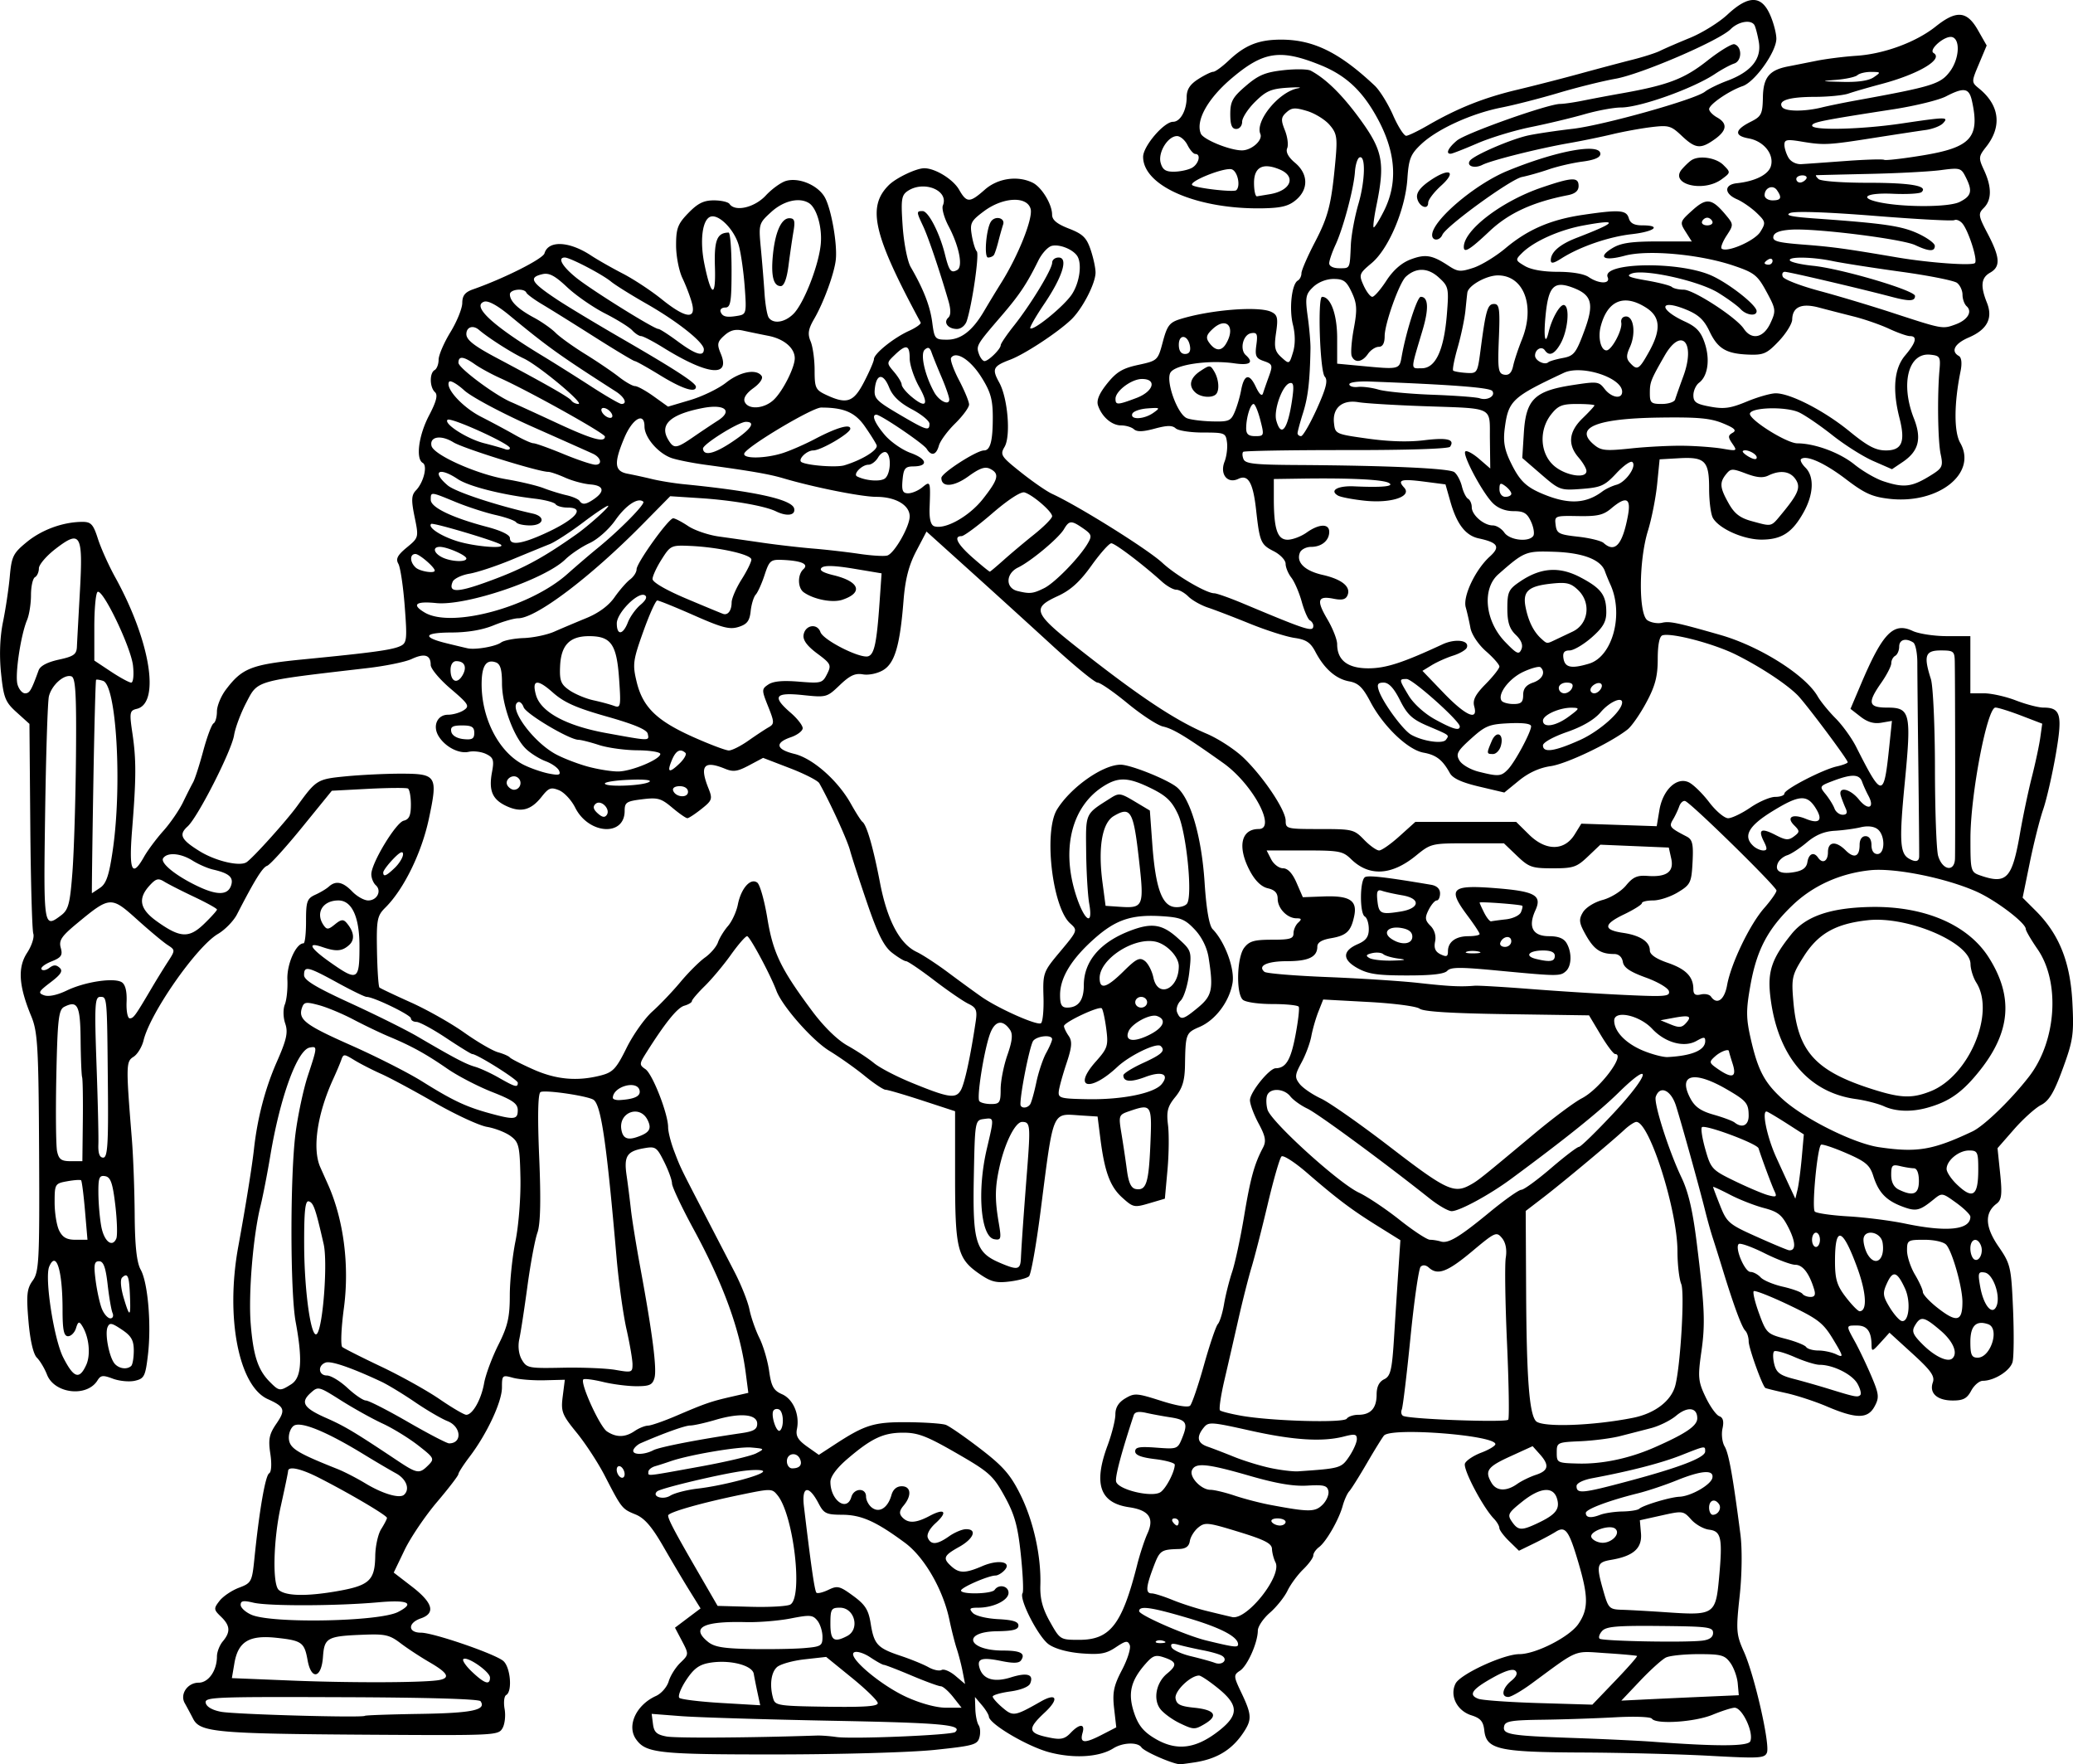 <svg xmlns="http://www.w3.org/2000/svg" viewBox="0 0 590.54 502.52" version="1.0"><path d="M340.298 501.97c6.663-1.02 11.041-3.82 14.376-9.2 1.936-3.13 1.787-4.7-1.003-10.55-2.287-4.79-2.309-5.13-.431-6.36 2.135-1.41 5.054-7.97 5.081-11.42.01-1.17 1.553-3.46 3.43-5.09 1.879-1.63 4.129-4.44 5.009-6.25.87-1.81 2.89-4.55 4.48-6.1 1.59-1.54 2.88-3.32 2.88-3.96s.73-1.7 1.62-2.37c2.07-1.55 5.67-7.82 6.75-11.75.46-1.67 1.3-3.56 1.88-4.18.57-.62 2.87-4.29 5.11-8.14 2.25-3.86 4.41-7.34 4.81-7.75 2.36-2.35 31.7-.06 31.7 2.48 0 .49-1.8 1.58-3.99 2.41-2.2.83-4.3 2.22-4.67 3.09-.66 1.53 5.06 12.43 8.24 15.73.85.88 1.55 2.07 1.55 2.65 0 .57 1.26 2.26 2.8 3.76l2.79 2.72 4.25-2.07c2.34-1.14 5.13-2.64 6.2-3.32 2.77-1.76 3.76-.44 6.44 8.62 2.92 9.87 2.92 13.4.03 17.63-2.53 3.69-12.12 8.58-16.81 8.59-4.48 0-16.82 5.69-18.17 8.38-1.75 3.44.4 7.75 4.5 9.04 2.61.82 3.4 1.75 3.68 4.27.58 5.46 3.98 6.23 27.97 6.33 11.47.05 27.82.47 36.33.94 14.05.77 15.54.69 16.21-.88.97-2.28-3.54-22.08-6.55-28.77-2.18-4.86-2.28-6.08-1.22-15.77.67-6.11.76-13.49.23-17.63-2.14-16.54-3.31-23.06-4.5-25.07-.7-1.17-.97-3.47-.61-5.1.45-2.03.16-3.14-.91-3.51-.86-.3-2.62-2.76-3.91-5.46-2.12-4.44-2.23-5.7-1.2-12.9 1.15-7.98.95-12.74-1.3-30.87-1.16-9.39-2.39-14.64-4.39-18.82-3.6-7.55-7.94-21.15-7.3-22.94 1.17-3.36 4.34-1.93 5.77 2.6 1.56 4.92 6.77 23.68 8.32 29.95.62 2.49 1.58 5.92 2.14 7.63s1.86 5.85 2.89 9.21c3.14 10.22 5.37 16.23 6.38 17.24.54.54.97 1.92.97 3.07 0 1.84 3.87 12.62 4.75 13.24.18.13 2.84.79 5.91 1.46 3.07.68 8.25 2.38 11.52 3.77 8.45 3.61 11.74 3.62 13.67.06 1.39-2.55 1.29-3.5-.89-8.64-1.35-3.18-3.43-7.54-4.61-9.69-2.69-4.88-2.7-4.74.54-4.74 2.8 0 4.04 1.64 4.11 5.42.04 2.1.17 2.07 2.58-.59l2.53-2.79 6.56 5.98c5.29 4.82 6.41 6.42 5.79 8.19-1.08 3.06 1.23 5.15 5.69 5.15 2.97 0 4.05-.57 5.24-2.79.82-1.54 2.3-2.81 3.3-2.82 3.3-.02 7.78-2.86 8.48-5.35.37-1.35.43-8.13.14-15.07-.52-12.02-.71-12.86-4.15-17.85-3.84-5.58-4.01-9.58-.5-12.21 1.4-1.05 1.59-2.68.98-8.54l-.75-7.24 4.71-5.38c2.59-2.95 6.05-6.07 7.69-6.92 2.29-1.19 3.72-3.57 6.21-10.4 2.93-8 3.19-9.82 2.71-18.94-.61-11.44-3.78-19.33-10.44-25.98l-3.73-3.72 2.05-10.04c1.13-5.52 2.84-12.32 3.81-15.12.96-2.8 2.57-9.8 3.57-15.55 1.98-11.43 1.46-13.44-3.51-13.44-1.42 0-4.95-.92-7.85-2.04-2.89-1.12-6.99-2.03-9.11-2.03h-3.85v-16.28h-6.64c-3.65 0-8.08-.67-9.84-1.5-5.44-2.55-8.52.63-14.68 15.16l-2.99 7.05 2.88 2.24c2 1.55 3.81 2.07 5.91 1.71l3.02-.52-.73 7.01c-1.57 15.13-1.98 15.15-9.46.39-1.27-2.52-3.92-6.18-5.87-8.14s-4.24-4.77-5.09-6.24c-3.49-6.08-16.54-14.31-27.8-17.52-12.3-3.52-14.39-3.95-16.53-3.45-1.25.3-3.13-.02-4.16-.7-2.57-1.69-2.49-17.05.13-25.5 1.04-3.36 2.22-9.31 2.62-13.23l.71-7.12 5.45-.31c7.49-.43 8.65.73 8.65 8.64 0 3.61.49 7.39 1.1 8.41 1.83 3.09 8.78 6.15 13.9 6.13 5.69-.03 8.73-2.02 11.94-7.82 2.86-5.15 3.05-10.15.5-12.69-1.03-1.02-1.59-2.11-1.26-2.41 1.43-1.29 6.7 1.06 12.75 5.67 5.39 4.11 7.51 5.07 12.46 5.63 13.92 1.57 25.11-7.28 20.14-15.94-1.81-3.16-1.77-11.25.09-20.37.47-2.29.29-3.95-.48-4.38-2.38-1.33-1.2-3.54 2.82-5.26 5.27-2.26 6.95-5.49 5.17-9.93-1.9-4.76-1.65-7.09.93-8.54 3-1.7 2.84-4.33-.68-11.05-2.71-5.15-2.79-5.73-1.13-7.39 2.27-2.26 2.3-5.92.08-10.72-1.63-3.5-1.59-3.91.57-6.65 4.59-5.81 3.87-11.85-1.98-16.62-2.23-1.82-2.23-1.86-.04-7.05l2.19-5.22-2.5-4.39c-3.13-5.49-6.1-5.74-12.02-1.02-5.59 4.46-14.7 7.82-22.59 8.34-3.52.23-8.69.88-11.49 1.45-2.81.56-6.37 1.27-7.92 1.57-5.41 1.03-7.13 3.13-7.23 8.81-.09 4.74-.43 5.44-3.4 6.93-4.65 2.32-4.88 4.01-.67 4.77 4.3.77 7.3 4.48 6.36 7.85-.68 2.45-4.45 4.36-9.72 4.92-3.65.39-3.64 2.97.03 4.56 1.57.68 4.09 2.43 5.61 3.88 2.59 2.49 2.66 2.83 1.06 5.4-1.62 2.6-9.6 6.05-11.03 4.77-.34-.31.3-1.97 1.42-3.69 1.99-3.03 1.99-3.2-.11-5.74-4.06-4.9-5.59-5.13-9.65-1.46-3.56 3.2-3.62 3.41-1.92 6.09l1.76 2.78-9.7-.01c-7.43 0-10.42.43-12.79 1.83-4.51 2.67-2.68 3.89 3.38 2.24 6.56-1.78 21.52-.41 31.09 2.85 5.85 1.98 6.76 2.71 9.31 7.42 2.69 4.96 2.74 5.41 1.12 8.92-1.97 4.24-5.34 4.95-7.6 1.59-2.18-3.25-14.3-11.11-17.12-11.11-1.39 0-2.9-.35-3.36-.77s-3.71-1.25-7.23-1.86c-5.01-.86-5.93-1.29-4.23-1.96 3.56-1.4 19.21 2.08 24.71 5.5 2.65 1.64 5.49 3.71 6.3 4.6 1.64 1.78 4.59 2.17 4.59.6 0-1.77-8.31-8.23-13.25-10.3-9.52-3.99-30.95-3.52-29.18.64.84 1.98-2.5 1.95-5.42-.05-1.35-.91-4.73-1.49-8.78-1.49-4.2 0-7.61-.6-9.41-1.66-2.72-1.61-2.74-1.74-.81-3.67 3.36-3.35 10.68-6.63 17.61-7.89 10.09-1.84 9.56-.93-2.06 3.56-4.79 1.85-7.33 4.06-7.33 6.36 0 1.06.77.92 3.1-.56 5.23-3.31 13.39-6.12 19.96-6.86 6.52-.74 8.65-2.51 3-2.51-2.3 0-3.42-.59-3.84-2.03-.68-2.35-2.63-2.5-13.02-.97-9.18 1.34-15.73 4.16-22.08 9.49-2.8 2.35-6.93 4.87-9.2 5.61-3.68 1.2-4.42 1.14-7.08-.61-4.65-3.06-6.57-3.38-10.79-1.78-2.56.96-4.96 3.06-6.9 6.06-1.64 2.52-3.44 4.58-4 4.58s-1.67-1.45-2.48-3.23c-1.39-3.08-1.28-3.38 2.28-6.36 4.84-4.05 9.59-15.24 10.19-23.98.38-5.74.91-7.05 3.96-9.92 4.55-4.28 14.26-8.72 22.8-10.41 3.72-.73 11.08-2.62 16.35-4.19s12.54-3.37 16.14-4.01c7.31-1.28 29.55-10.85 32.83-14.12 2.16-2.16 5.67-2.81 6.74-1.25.32.47.9 2.64 1.29 4.83.86 4.86-2.17 8.58-9.08 11.14-2.48.93-5.29 2.31-6.25 3.07-2.77 2.22-28.92 9.56-37.66 10.58-4.37.5-9.98 1.33-12.46 1.84-4.88.99-15.78 5.69-16.86 7.26-1.04 1.52 1.33 2.3 3.56 1.17 2.6-1.31 15.88-4.65 24.57-6.17 3.72-.65 9.3-1.8 12.4-2.54 3.1-.75 8.09-1.66 11.08-2.03 5.04-.61 5.68-.43 8.75 2.47 3.9 3.68 5.36 3.84 9.34 1.01 3.55-2.51 3.78-4.54.71-6.26-1.24-.7-2.25-1.76-2.25-2.36 0-1.33 5.68-5.22 9.54-6.55 3.49-1.19 9.58-9.73 9.61-13.47.01-1.53-.8-4.62-1.8-6.87-2.47-5.58-6.15-5.59-12.12-.04-2.39 2.23-7.21 5.22-10.71 6.65s-7.32 3.09-8.49 3.68-4.72 1.73-7.89 2.53-9.83 2.57-14.79 3.93-13.08 3.45-18.04 4.63c-9.48 2.26-16.92 5.22-25.37 10.1-2.79 1.61-5.59 2.97-6.22 3.01s-2.33-2.6-3.77-5.89c-1.45-3.28-3.79-7.05-5.21-8.39-10.05-9.46-17.47-13.11-26.67-13.11-6.422 0-10.298 1.56-14.997 6.02-1.822 1.72-3.773 3.14-4.336 3.14-.564 0-2.498.94-4.3 2.1-2.367 1.52-3.274 2.95-3.274 5.16 0 3.73-1.804 6.98-3.87 6.98-2.59 0-8.534 6.95-8.534 9.98 0 8.37 15.621 15.05 34.272 14.66 5.169-.11 7.239-.64 9.299-2.4 3.6-3.05 3.48-7.41-.29-10.56-1.91-1.59-2.7-3.07-2.24-4.15.4-.93.1-3.23-.66-5.13-1.17-2.92-1.1-3.68.43-5.07 1.52-1.37 2.43-1.44 5.85-.42 2.22.66 5.11 2.43 6.42 3.93 2.08 2.38 2.3 3.61 1.74 9.84-1.16 12.78-2.01 16.18-5.89 23.63-2.11 4.04-3.83 8.02-3.83 8.84s-.46 1.75-1.03 2.07c-1.74.97-2.53 8.05-1.39 12.61.68 2.73.69 5.62.02 7.81-1.06 3.46-1.07 3.46-3.31 1.44-1.88-1.7-2.13-2.84-1.52-6.99.62-4.2.41-5.11-1.376-5.95-3.559-1.7-17.36-.6-25.927 2.06-3.034.94-3.726 1.84-4.955 6.46-1.412 5.31-1.486 5.38-6.993 6.58-4.476.96-6.212 2.01-8.873 5.32-2.264 2.82-3.083 4.79-2.595 6.24 1.092 3.24 3.917 5.68 6.596 5.68 1.33 0 2.965.49 3.633 1.09.868.78 2.553.74 5.9-.17 3.572-.96 4.997-.98 6.002-.08.724.66 4.226 1.19 7.781 1.19 6.213 0 6.479.11 6.828 2.8.199 1.54-.117 4.02-.702 5.51-1.404 3.59.85 6.38 3.943 4.88 2.799-1.35 4.194 1.09 5.05 8.83 1.011 9.14 1.334 9.9 4.995 11.76 1.873.95 3.413 2.57 3.413 3.59s.73 2.8 1.63 3.95c.9 1.16 2.23 4.24 2.96 6.86s1.77 5.01 2.32 5.31c.54.3.98.98.98 1.51 0 1.92-1.48 1.46-19.963-6.29-3.85-1.61-7.565-2.93-8.256-2.93-2.261 0-10.91-5.07-14.78-8.67-4.13-3.84-23.833-16.16-31.415-19.65-1.551-.71-5.552-3.48-8.892-6.14-5.66-4.5-5.976-4.99-4.653-7.23 1.829-3.08.93-13.92-1.52-18.35-2.14-3.87-1.769-4.65 3.115-6.49 4.135-1.56 13.425-7.66 17.37-11.4 3.164-3.01 6.924-10.24 6.958-13.39.014-1.27-.609-4.19-1.385-6.49-1.171-3.48-2.218-4.51-6.201-6.06-3.445-1.34-4.792-2.46-4.792-3.98 0-2.97-2.994-7.87-5.575-9.11-4.29-2.08-9.913-1.25-13.593 2-4.311 3.8-5.149 3.8-7.32.02-1.704-2.98-6.81-6.12-9.928-6.12-2.277 0-8.027 2.74-10.116 4.82-6.246 6.23-4.412 14.12 9.087 39.12.209.38-1.302 1.47-3.357 2.4-4.38 2-9.933 6.47-9.949 8.02-.006.6-1.251 3.49-2.767 6.42-3.033 5.88-4.916 6.54-10.808 3.79-3.062-1.43-3.327-1.99-3.327-7.05 0-3.03-.513-6.72-1.14-8.21-.897-2.13-.677-3.5 1.027-6.43 2.688-4.61 5.726-12.92 6.147-16.82.485-4.48-1.304-14.59-3.151-17.81-1.956-3.42-7.295-5.68-10.975-4.66-1.441.4-4.052 2.28-5.803 4.16-3.197 3.45-8.752 4.75-10.347 2.42-.384-.56-2.391-1.02-4.46-1.02-2.896 0-4.57.83-7.263 3.6-3.006 3.09-3.499 4.38-3.499 9.19 0 3.07.817 7.29 1.816 9.37.998 2.08 2.214 5.27 2.7 7.09 1.28 4.79-1.795 4.4-8.623-1.1-3.013-2.43-8.015-5.72-11.115-7.32-3.101-1.6-7.16-3.91-9.021-5.14-6.216-4.09-12.156-4.36-13.246-.6-.46 1.58-11.47 7.13-20.3 10.23-2.34.82-3.1 1.78-3.12 3.91-.01 1.55-1.53 5.3-3.38 8.32-1.85 3.03-3.36 6.55-3.36 7.83 0 1.27-.51 2.6-1.13 2.95-1.5.83-1.44 4.9.09 6.29.88.79.4 2.67-1.69 6.66-2.96 5.64-3.84 12.35-1.78 13.5 1.41.79.24 5.54-1.92 7.79-1.33 1.37-1.4 2.76-.41 7.58 1.2 5.85 1.18 5.91-2.23 8.72-2.65 2.19-3.2 3.24-2.4 4.63.57.99 1.39 6.46 1.82 12.15.72 9.41.61 10.44-1.26 11.3-2.38 1.1-7.85 1.85-27.3 3.75-15.14 1.48-17.73 2.48-22.4 8.67-1.4 1.85-2.54 4.64-2.54 6.2 0 1.57-.43 3.09-.96 3.39-.54.29-1.86 3.84-2.95 7.88-1.09 4.05-2.39 8.07-2.89 8.94-.49.87-1.78 3.41-2.86 5.65-1.08 2.23-3.59 5.9-5.59 8.14-2 2.23-4.47 5.55-5.5 7.37-3.44 6.13-4.36 4.09-3.42-7.63 1.19-14.82 1.21-19.98.09-27.53-.88-5.91-.78-6.47 1.24-6.95 6.77-1.6 3.85-19.4-6.17-37.54-1.84-3.33-4.04-8.24-4.89-10.89-1.32-4.13-1.96-4.83-4.4-4.83-5.46.01-11.5 2.19-15.81 5.7-3.94 3.22-4.38 4.1-4.9 9.85-.31 3.48-1.19 9.32-1.94 12.98-.87 4.26-1.07 9.53-.55 14.56.73 7.05 1.2 8.24 4.46 11.17l3.63 3.28.24 28.96c.13 15.93.52 29.78.86 30.78s-.45 3.46-1.77 5.47c-2.74 4.19-2.39 9.42 1.18 18.04 1.84 4.43 2.09 8.74 2.24 38.78.15 30.66-.01 34.05-1.81 36.52-1.67 2.3-1.86 4.09-1.22 11.53.46 5.46 1.37 9.42 2.4 10.44.91.91 2.2 3.08 2.88 4.82 2.1 5.44 11.36 6.52 14.37 1.67.94-1.51 1.54-1.58 4.42-.5 1.84.68 4.65.95 6.26.58 2.64-.6 2.98-1.26 3.7-7.33 1.02-8.61.01-20.58-2.06-24.31-1.13-2.03-1.65-6.75-1.71-15.63-.05-6.99-.41-16.61-.79-21.36-1.72-21.33-1.7-22.28.46-23.64 1.12-.71 2.41-2.82 2.86-4.69 1.92-7.87 15.09-26.71 21.18-30.3 2.02-1.18 4.47-3.7 5.44-5.59 5.05-9.8 7.26-13.37 8.58-13.82.8-.28 5.27-5.2 9.94-10.94l8.49-10.44 10.42-.55c5.72-.29 10.79-.33 11.26-.08.46.26.84 2.31.84 4.57 0 3.1-.49 4.22-2.04 4.59-2.23.52-9.23 12.08-9.23 15.25 0 1.09.57 2.5 1.27 3.13 1.76 1.59.38 4.34-2.16 4.34-1.15 0-3.19-1.14-4.54-2.54-2.66-2.76-4.68-3.19-6.66-1.41-.69.63-2.44 1.68-3.89 2.33-2.33 1.07-2.63 1.91-2.62 7.52.01 3.47-.31 6.31-.71 6.31-2.15 0-4.8 5.97-4.6 10.35.12 2.61-.21 5.8-.73 7.07-.53 1.31-.49 3.67.11 5.42.86 2.53.41 4.56-2.4 10.94-3.3 7.49-5.51 15.94-6.49 24.72-.55 5.04-2.42 16.61-4.48 27.86-3.69 20.09.1 39.73 8.4 43.46 4.83 2.18 5.14 3.06 2.48 6.96-2.08 3.02-2.38 4.5-1.75 8.61.44 2.91.3 5.21-.34 5.57-1.08.61-2.82 10.66-4.2 24.3-.67 6.6-.86 6.95-4.41 8.29-2.04.77-4.53 2.45-5.53 3.74-1.7 2.19-1.67 2.49.42 4.5 2.64 2.54 2.77 4.35.51 7.04-.91 1.09-1.66 3.02-1.66 4.28 0 4.03-2.4 7.48-5.21 7.48-3.18 0-5.41 3.29-3.96 5.83.56.99 1.64 3.01 2.4 4.48 1.96 3.81 6.6 4.23 49.92 4.51 36.15.23 36.98.2 38.18-1.83.68-1.14.95-3.61.62-5.48-.34-1.87-.14-3.66.44-3.99 1.87-1.04 1.2-8.18-.92-9.79-2.79-2.13-19.89-7.97-23.34-7.97-3.77 0-3.81-2.78-.06-4.07 4.27-1.46 3.46-4.43-2.44-8.99l-5.27-4.06 3.09-6.43c1.7-3.53 5.85-9.67 9.21-13.63 3.37-3.97 6.12-7.56 6.12-7.98s1.46-2.68 3.23-5.01c4.92-6.48 9.18-15.6 9.18-19.66 0-3.5.11-3.61 3.1-2.78 1.7.47 5.73.8 8.95.72l5.86-.15-.6 4.74c-.55 4.33-.21 5.21 3.968 10.33 2.511 3.08 6.101 8.57 7.977 12.21 4.855 9.41 4.937 9.51 8.78 11.08 2.567 1.04 4.646 3.44 7.938 9.15 2.453 4.26 5.842 9.97 7.532 12.68l3.071 4.94-3.644 2.74-3.643 2.75 2.002 3.8c1.968 3.75 1.96 3.85-.462 6.18-1.355 1.3-2.854 3.69-3.33 5.3-.477 1.61-2.1 3.48-3.607 4.16-5.651 2.54-8.406 8.48-5.711 12.31 2.798 3.99 6.366 4.37 40.143 4.35 18.612-.02 37.983-.58 44.896-1.29 11.069-1.16 12.217-1.47 12.791-3.54.347-1.24.252-2.82-.211-3.49-.463-.68-.891-2.76-.952-4.64l-.109-3.4 1.948 2.29c1.071 1.25 1.981 2.74 2.021 3.3.152 2.12 11.056 8.54 17.267 10.17 6.979 1.83 14.192 1.38 18.197-1.14 2.675-1.68 6.932-1.83 7.996-.28.88 1.29 9.505 5 11.203 4.82.62-.06 2.396-.31 3.947-.54zm130.79-5.86c-4.03-.31-14.43-.8-23.11-1.1-17.94-.63-20.01-.99-19.49-3.36.31-1.43 2.06-1.72 11.06-1.83 5.87-.08 15.12-.39 20.53-.69 5.57-.31 10.13-.14 10.5.39 1.16 1.69 12.16.98 17.27-1.11 2.7-1.11 5.53-2.01 6.29-2.01 2.21 0 5.52 7.08 4.47 9.56-.62 1.46-9.32 1.5-27.52.15zm-142.34-1.09c-3.127-1.91-4.573-3.77-5.739-7.37-1.75-5.41-.872-9 3.367-13.8 2.092-2.36 2.833-2.6 5.356-1.73 3.5 1.2 3.658 2.17.737 4.56-3.086 2.52-4.025 7.25-1.987 10.01.913 1.24 3.477 3.11 5.697 4.17 3.827 1.82 4.192 1.83 6.967.19 4.033-2.38 2.982-4.05-2.936-4.65-4.014-.41-5.053-.94-5.33-2.68-.323-2.05 4.256-6.48 6.694-6.48.535 0 3.003 1.66 5.486 3.68 5.772 4.7 5.868 7.51.406 11.87-6.813 5.43-12.414 6.1-18.718 2.23zm-20.348-1.5c.763-2.64-.89-2.6-3.425.07-1.583 1.67-2.745 1.96-5.606 1.4-6.622-1.28-6.895-2.43-1.713-7.26 4.091-3.81 3.418-5.69-1.115-3.12-7.503 4.26-7.933 4.33-10.941 1.78-1.544-1.31-2.807-2.73-2.807-3.16s2.249-1.08 4.998-1.46c2.96-.4 5.274-1.32 5.674-2.26 1.106-2.6-.81-3.22-5.464-1.76-4.853 1.53-8.019.56-8.977-2.75-.751-2.59.671-3.03 6.206-1.91 3.466.71 5.063.65 5.635-.18 1.359-1.99-.117-2.79-5.105-2.79-10.146 0-11.876-5.34-1.782-5.5 4.661-.07 6.144-.47 6.144-1.62 0-1.12-1.55-1.61-5.828-1.83-3.349-.18-6.405-.94-7.185-1.78-1.127-1.23-.863-1.48 1.546-1.48 4.332 0 8.648-2.11 8.648-4.23 0-1.98-2.766-2.58-3.947-.86-.827 1.21-9.584 1.39-9.584.2 0-.87 7.825-4.27 9.825-4.27.646 0 1.801-.68 2.567-1.51 2.22-2.41-1.743-3.15-6.331-1.17-4.841 2.08-6.555 2.09-8.8.07-2.546-2.3-2.247-3.06 2.175-5.53 4.188-2.33 5.266-5.1 1.974-5.06-1.086.01-3.242.92-4.792 2.01-3.426 2.42-5.179 2.55-6.07.46-.402-.95.485-2.63 2.203-4.18 3.573-3.23 2.628-4.38-1.698-2.07-3.9 2.08-6.14 2.18-7.809.37-.925-1.01-.824-1.86.39-3.31 2.385-2.84 2.13-5.51-.525-5.51-1.433 0-2.484.9-2.93 2.5-1.01 3.63-3.422 5.2-5.549 3.6-.93-.69-1.691-2.12-1.691-3.17 0-2.56-3.435-2.46-4.183.12-1.263 4.36-5.965.97-5.965-4.3 0-1.5 1.795-3.93 4.792-6.5 6.94-5.94 10.282-7.51 15.953-7.51 4.203 0 6.72.97 15.178 5.84 9.314 5.36 10.43 6.36 13.702 12.29 2.851 5.17 3.773 8.48 4.62 16.61.582 5.57.807 10.51.499 10.96-1.111 1.62 4.559 12.65 7.535 14.65 1.863 1.26 5.461 2.22 9.362 2.52 5.254.39 6.902.09 9.648-1.74 2.851-1.9 3.406-1.99 3.984-.63.37.87-.622 4.05-2.203 7.06-2.362 4.5-2.765 6.45-2.257 10.93l.619 5.44-4.313 2.22c-4.826 2.47-6.15 2.3-5.282-.69zm-75.783.81c-19.15.64-39.961.77-42.721.27-2.81-.52-3.583-1.22-3.881-3.55l-.372-2.9 8.265.64c4.546.36 23.885.95 42.976 1.32 31.601.6 37.508 1.14 35.22 3.22-.97.88-29.326 2.06-33.85 1.41-1.86-.27-4.397-.46-5.637-.41zm-169.64-6.77c-2.48-.46-4.14-1.42-4.37-2.52-.36-1.67 2.04-1.77 38.61-1.64 24.42.08 39.25.51 39.68 1.15 1.73 2.52-2.39 3.38-17.26 3.61-8.44.13-15.5.38-15.69.55-.67.61-37.03-.41-40.97-1.15zm195.4-4.14c-7.517-3.39-17.185-11.61-15.054-12.79.737-.42 2.794.22 4.57 1.4 1.777 1.19 3.525 2.16 3.886 2.16s3.913 1.37 7.892 3.05c3.98 1.68 7.729 3.05 8.333 3.05s2.181 1.38 3.506 3.05l2.409 3.06h-4.472c-2.686 0-7.106-1.19-11.07-2.98zm-38.093.45c-1.106-3.72-.668-7.48 1.049-9.03.93-.84 4.464-1.84 7.852-2.22l6.162-.69 7.333 5.96c4.033 3.28 7.35 6.52 7.37 7.2.027.92-3.719 1.18-14.56 1.03-13.576-.19-14.638-.35-15.206-2.25zm200.86-.01c-2.93-1.11-1.87-2.68 4.13-6.03 3.49-1.95 5.68-2.62 6.41-1.96.74.67.34 1.65-1.16 2.87-2.56 2.09-3.03 4.6-.85 4.6.78 0 3.76-1.71 6.62-3.81 13.66-10.04 11.81-9.28 21.2-8.67 4.69.3 8.67.67 8.85.8.19.14-2.6 3.31-6.2 7.06l-6.53 6.81-15.23-.45c-8.37-.25-16.13-.8-17.24-1.22zm-227.61-.26c-.485-.44.387-2.72 1.938-5.07 2.178-3.29 3.703-4.41 6.697-4.92 5.647-.96 12.135.67 12.558 3.14.189 1.11.681 3.58 1.092 5.48l.747 3.47-11.075-.65c-6.091-.36-11.472-1.02-11.957-1.45zm273.7-4.88c2.95-3.11 6.26-6.09 7.35-6.62 1.1-.53 5.27-.96 9.27-.96 6.47 0 7.47.27 9.08 2.49.99 1.37 1.94 4 2.1 5.85l.3 3.36-11.39.5c-6.26.28-13.78.63-16.73.78l-5.34.26 5.36-5.66zm-198.99-3.07c-.649.36-2.335.01-3.748-.79-1.413-.79-4.972-2.25-7.909-3.23-6.639-2.21-7.605-3.25-8.557-9.23-.618-3.88-1.553-5.35-4.985-7.86-3.857-2.82-4.468-2.96-7.045-1.72-1.552.75-3.086 1.12-3.409.83-.516-.46-1.532-7.46-3.573-24.6-.69-5.81 1.347-6.23 4.156-.87 1.528 2.92 2.184 3.24 6.766 3.26 5.457.03 9.608 1.89 17.876 8 5.516 4.08 10.851 13.33 12.642 21.92.596 2.86 1.537 6.57 2.092 8.25.554 1.68 1.314 4.62 1.69 6.55l.681 3.49-2.749-2.33c-1.512-1.28-3.28-2.03-3.928-1.67zm-133.72.58c-1.78-1.67-2.91-3.32-2.53-3.67 1.05-.95 7.59 3.58 7.59 5.26 0 2.23-1.51 1.75-5.06-1.59zm-51.15 2.45l-17.32-.71.71-4.18c1.05-6.21 4.18-8.13 11.92-7.31 7.3.78 8.03 1.3 8.94 6.38 1.04 5.78 3.95 5.18 4.38-.91.4-5.54 1.17-5.95 11.75-6.35 5.96-.23 7.27.08 10.34 2.42 1.93 1.47 5.66 3.92 8.3 5.45 5.15 2.99 5.95 4.41 2.82 5.03-3.91.78-24.86.86-41.84.18zm255.87-6.95c-2.749-.66-5.227-1.82-5.507-2.58-.379-1.02.177-1.19 2.179-.63 1.479.4 4.503 1.08 6.722 1.51 2.218.42 4.636 1.1 5.374 1.52 1.951 1.08.283 2.9-1.911 2.08-1.022-.39-4.108-1.24-6.857-1.9zm-137.59-4.12c-4.96-4.05-1.368-5.9 10.856-5.59 3.615.09 9.339-.38 12.721-1.04 5.511-1.08 6.3-1.02 7.611.6.804.99 1.462 3.07 1.462 4.61 0 2.6-.38 2.83-5.356 3.24-2.946.24-9.774.35-15.173.25-7.773-.15-10.297-.58-12.121-2.07zm142.02-.35c-5.824-1.41-19.168-7.25-19.168-8.37 0-1.62 3.447-1.13 13.859 1.95 9.406 2.78 14.33 5.36 14.33 7.52 0 .96-1.139.82-9.021-1.1zm112.02-.52c-.39-.35-.07-1.35.72-2.21 1.18-1.27 4.19-1.53 16.51-1.41 13.72.13 15.08.31 15.08 1.98 0 1.23-1.02 1.95-3.1 2.2-5.03.59-28.43.14-29.21-.56zm-126.37.73c.374-.34 1.347-.38 2.161-.08.899.32.632.56-.682.61-1.188.05-1.854-.19-1.479-.53zm-30.227-5.56c-2.124-3.79-2.853-6.57-2.729-10.43.263-8.23-1.968-18.31-5.719-25.84-2.804-5.63-4.89-8.02-11.384-13-4.373-3.36-8.794-6.42-9.825-6.8s-5.933-.72-10.894-.76c-9.579-.07-12.104.7-20.826 6.4l-4.455 2.9-3.382-2.39c-2.568-1.83-3.256-3.02-2.86-4.95.84-4.09-1.056-8.53-4.245-9.93-2.406-1.05-3.057-2.22-3.674-6.61-.413-2.93-1.659-7.16-2.769-9.4s-2.387-5.9-2.839-8.14-2.363-7.04-4.247-10.68-5.683-10.96-8.44-16.28c-7.11-13.7-6.91-13.28-8.78-18.18-.935-2.45-1.699-5.48-1.699-6.74 0-3.82-4.438-15.18-6.462-16.55-1.776-1.2-1.765-1.5.174-4.58 5.435-8.62 8.901-12.92 10.884-13.49 1.193-.34 2.171-.93 2.174-1.31.003-.39 1.663-2.33 3.69-4.32 2.024-1.99 5.373-5.99 7.44-8.9 2.067-2.9 4.137-5.28 4.601-5.28.752 0 6.605 10.9 8.342 15.53 1.662 4.44 10.245 14.18 15.114 17.15 2.94 1.8 7.491 5.02 10.113 7.17 2.622 2.14 5.26 3.89 5.861 3.89s5.306 1.38 10.455 3.06l9.361 3.06v18.56c0 20.82.66 23.45 6.986 27.8 3.236 2.23 4.731 2.61 8.474 2.15 2.5-.3 5.016-.97 5.591-1.49s2.068-8.91 3.316-18.65c3.733-29.11 3.148-27.71 11.35-27.17l4.875.31.772 6.11c1.216 9.62 2.771 13.84 6.261 16.99 3.115 2.81 3.417 2.87 7.69 1.61l4.445-1.31.742-8.14c.408-4.47.477-10.26.153-12.85-.483-3.88-.115-5.3 2.077-7.97 2.022-2.47 2.69-4.65 2.761-9.02.15-9 .25-9.26 4.147-10.94 4.52-1.94 8.45-7.15 9.388-12.45.715-4.03-2.141-11.8-5.66-15.4-.983-1.01-1.8-5.74-2.287-13.26-.84-12.95-3.914-23.64-7.784-27.06-2.444-2.16-13.233-6.52-16.134-6.52-5.072 0-14.187 6.41-18.1 12.72-3.875 6.25-1.403 27.86 3.717 32.48 2.209 2 2.21 1.99-3.097 8.33-4.544 5.43-4.701 5.87-4.5 12.61.114 3.84-.217 7.22-.736 7.51-1.196.67-12.206-4.24-16.94-7.55-1.974-1.38-6.247-4.49-9.495-6.92-3.247-2.42-7.28-5.06-8.961-5.85-4.825-2.29-8.388-9.03-10.447-19.75-1.917-9.99-3.772-16.41-4.993-17.3-.386-.28-1.873-2.61-3.305-5.17-3.691-6.61-10.83-12.91-16.09-14.19-5.248-1.27-5.65-3.16-1.008-4.74 1.86-.64 3.382-1.8 3.382-2.58s-1.522-2.74-3.382-4.35c-5.423-4.68-4.591-5.92 3.422-5.08 6.723.7 6.85.67 10.523-2.84 2.875-2.75 4.37-3.45 6.6-3.06 1.647.28 4.105-.23 5.73-1.19 3.332-1.97 4.814-6.99 5.825-19.76.486-6.13 1.503-10.1 3.614-14.13l2.937-5.6 12.293 11.08c6.761 6.09 17.412 15.77 23.67 21.51 6.256 5.73 11.997 10.43 12.755 10.43.76 0 4.624 2.67 8.59 5.94 3.966 3.26 8.503 6.23 10.084 6.58 2.891.64 6.55 2.86 17.111 10.37 8.408 5.97 15.317 18.82 10.121 18.82-5.074 0-6.13 5.15-2.463 12 1.485 2.77 3.246 4.46 5.074 4.88 1.975.45 2.805 1.33 2.805 2.99 0 2.74 2.72 5.56 5.38 5.56 1.42 0 1.53.27.48 1.22-.74.67-1.35 2.05-1.35 3.05 0 1.54-.98 1.83-6.14 1.83-5.065 0-6.446.4-7.894 2.27-2.106 2.71-2.386 13.04-.402 14.83.763.69 4.42 1.22 8.39 1.22 3.866 0 7.256.34 7.526.76s-.16 4.14-.95 8.27c-1.32 6.93-2.71 9.22-5.61 9.26-1.825.03-7.327 6.85-7.327 9.09 0 1.14 1.11 4.12 2.464 6.64 1.972 3.66 2.22 5.04 1.241 6.9-2.475 4.69-3.568 8.67-5.39 19.61-1.026 6.15-2.553 13.25-3.395 15.77-.84 2.52-1.876 6.64-2.299 9.15-.422 2.52-1.218 5.09-1.767 5.7-.55.62-2.334 5.88-3.966 11.7-1.63 5.82-3.402 11.01-3.935 11.54-.594.58-3.806.05-8.316-1.39-6.905-2.2-7.517-2.24-10.16-.68-1.899 1.13-2.813 2.6-2.813 4.54 0 1.58-1.003 5.57-2.228 8.88-4.07 10.97-2.195 16.36 6.121 17.58 5.67.83 7.253 3.08 5.251 7.47-.836 1.84-2.158 5.85-2.937 8.93-4.307 17.01-7.669 21.37-16.5 21.37-5.424 0-5.472-.03-8.353-5.16zm-62.538.58c0-4.15.252-4.58 2.698-4.58 4.201 0 5.79 6.11 2.094 8.06-3.8 1.99-4.792 1.27-4.792-3.48zm-164.9-2.55c-1.71-.74-3.1-2.01-3.1-2.83 0-1.18.76-1.31 3.66-.62 4.27 1.01 23.74.95 35.52-.11 8.57-.77 10.59.22 5.64 2.76-5.37 2.75-35.84 3.33-41.72.8zm272.02-1.12c-2.79-.68-7.137-2.08-9.658-3.11s-5.185-1.87-5.92-1.87c-1.792 0-1.682-1.77.462-7.45 1.816-4.81 2.143-5.04 7.223-5.19 1.989-.05 2.921-.72 3.164-2.26.19-1.2 1.269-2.94 2.399-3.86 1.916-1.56 2.683-1.48 11.494 1.22 7.43 2.28 9.456 3.31 9.51 4.88.039 1.09.489 2.82 1.006 3.84 1.91 3.82-8.171 16.52-12.351 15.56-1.24-.28-4.538-1.07-7.329-1.76zm118.46-.31c-3.67-.11-3.95-.38-5.33-5.19-2.17-7.57-1.99-8.33 2.2-9.04 6.32-1.07 8.82-3.3 8.46-7.55l-.32-3.72 6.17-1.37c6.06-1.35 6.21-1.33 8.46 1.17 1.25 1.4 3.55 2.7 5.1 2.88 3.48.43 3.88 2.4 2.82 13.87-.94 10.24-1.47 10.59-14.66 9.68-4.96-.34-10.76-.67-12.9-.73zm-263.6-11.28c-6.393-11.05-8.212-14.51-8.199-15.58.01-.9 9.406-3.58 20.694-5.91 8.709-1.8 8.891-1.79 10.48.17 4.557 5.62 7.289 28.96 3.638 31.1-.857.5-5.871.79-11.142.65l-9.584-.26-5.887-10.17zm-119.14 5.61c-1.84-1.66-1.52-14.41.61-23.92 1.12-5.04 2.05-9.5 2.06-9.92.04-1.51 3.66-.72 8.84 1.93 8.82 4.5 19.37 10.73 19.33 11.41-.02.36-.77 1.79-1.65 3.19-.89 1.4-1.65 4.83-1.69 7.63-.11 7.1-1.68 8.5-11.45 10.15-8.44 1.42-14.13 1.26-16.05-.47zm373.93-15.02c-.61-1.68 5.33-3.74 6.85-2.37 1.63 1.47-1.34 4.31-4.12 3.94-1.25-.16-2.47-.87-2.73-1.57zm-22.64-4.43c-1.33-1.93-1.07-2.46 2.83-5.59 5.27-4.24 9.04-4.55 10.07-.83.82 2.94-.48 4.5-5.76 6.97-4.44 2.07-5.37 2-7.14-.55zm-68.405.1c-.383-.56.348-1.01 1.625-1.01 1.28 0 2.32.45 2.32 1.01s-.73 1.02-1.62 1.02c-.9 0-1.942-.46-2.325-1.02zm-28.189 0c-.383-.56-.159-1.01.497-1.01.657 0 1.194.45 1.194 1.01s-.223 1.02-.497 1.02c-.273 0-.811-.46-1.194-1.02zm117.66-2.57c.01-1.06 6.55-3.52 14.82-5.58 2.79-.69 7.75-2.35 11.03-3.68 7.12-2.88 10.72-3.14 10.2-.71-.43 1.98-6.12 5.23-9.39 5.36-2.62.11-10.31 2.41-11.44 3.43-.42.39-2.59.73-4.81.77-2.23.04-5.06.47-6.3.94-2.66 1.03-4.12.85-4.11-.53zm35.12-1.5c0-2.14 1.64-2.73 2.82-1.01.82 1.2-.25 3.05-1.76 3.05-.58 0-1.06-.92-1.06-2.04zm-125.16-.82c-2.791-.53-7.294-1.7-10.008-2.61-2.713-.91-5.806-1.65-6.872-1.65-2.644 0-6.097-3.64-5.279-5.56.963-2.26 4.231-1.95 16.397 1.56 7.651 2.21 12.471 3.03 16.451 2.8 4.71-.28 5.69-.03 6.02 1.53.22 1.02-.52 2.77-1.65 3.9-2.15 2.14-3.83 2.15-15.059.03zm-174.52-3.81c1.034-.93 18.91-5.16 24.843-5.87 2.946-.36 5.356-.29 5.356.16 0 1.06-11.463 4.08-18.605 4.91-3.101.36-6.632 1.26-7.847 2.02-2.089 1.29-5.352.23-3.747-1.22zm130.75-2.82c-.301-1.41 1.499-8.18 5.012-18.86.319-.97 1.387-1.18 3.543-.69 1.698.38 4.741.94 6.762 1.25 4.681.7 5.235 1.59 3.571 5.74-1.338 3.34-1.412 3.37-7.4 2.92-4.839-.36-6.048-.15-6.048 1.07 0 1.05 1.72 1.72 5.638 2.19 3.101.37 5.638 1.09 5.638 1.59 0 1.99-2.446 6.71-4.039 7.81-2.401 1.65-12.177-.68-12.677-3.02zm-213.86.53c-2.48-1.5-6.04-3.33-7.9-4.07-11.37-4.52-13.53-5.83-13.87-8.42-.18-1.45.41-3.19 1.32-3.88 1.92-1.43 9.2 1.52 19.88 8.04 3.41 2.09 7.6 4.55 9.3 5.48 2.95 1.6 4.05 4.52 2.29 6.1-1.27 1.15-6.1-.27-11.02-3.25zm345.03.77c0-.82 1.88-1.75 4.51-2.24 10.74-2.01 19.58-4.29 25.22-6.51 7.08-2.79 6.91-2.77 6.91-1.1 0 1.75-7.23 4.54-21.99 8.48-13.06 3.49-14.65 3.64-14.65 1.37zm-24.21-.9c-2.02-3.42-1.21-4.57 5.33-7.55l6.37-2.91 2.02 2.26c2.82 3.14 2.54 4.71-1.07 5.9-1.71.56-4.12 1.73-5.36 2.61-3.07 2.17-5.89 2.05-7.29-.31zm-249.22-3.75c0-.84.508-1.24 1.128-.9.62.35 1.128 1.32 1.128 2.16s-.508 1.24-1.128.9c-.62-.35-1.128-1.32-1.128-2.16zm9.021.6c0-.58.888-1.31 1.973-1.62s2.988-.93 4.228-1.36c5.213-1.84 19.461-4.27 23.115-3.95 3.853.34 3.886.38 1.371 1.67-1.417.73-8.52 2.41-15.786 3.73-16.094 2.92-14.901 2.8-14.901 1.53zm177.24-1.09c-2.91-.61-7.558-2.04-10.329-3.16s-6.196-2.44-7.611-2.93c-2.901-.99-3.261-2.74-1.111-5.4 1.39-1.71 2.043-1.67 13.249.83 12.344 2.75 20.594 3.27 26.734 1.68 3.09-.8 3.66-.68 3.65.76 0 .94-.99 3.17-2.19 4.96-2.24 3.3-2.52 3.38-14.5 4.2-1.43.1-4.98-.32-7.892-.94zm-249.19-2.41c-11.81-7.87-14.55-9.51-19.81-11.83-6.45-2.84-7.45-4.44-4.47-7.13 2.17-1.95 2.26-1.93 8.7 2.14 3.58 2.26 8.88 5.21 11.78 6.55 2.9 1.33 7.45 4.13 10.12 6.2 4.62 3.6 4.76 3.86 2.93 5.69-2.58 2.56-3.13 2.47-9.25-1.62zm111.41.48c0-2.31 2.828-2.77 3.748-.61.708 1.66-.124 2.64-2.245 2.64-.826 0-1.503-.91-1.503-2.03zm219.31-2.45c0-2.89.13-2.96 6.76-3.25 3.72-.17 8.8-.82 11.28-1.46 2.48-.63 6.43-1.65 8.78-2.26 2.36-.61 5.59-2.2 7.18-3.54 3.27-2.73 6.03-2.39 6.03.73 0 2.14-3.23 4.34-12.07 8.24-7.19 3.17-14.89 4.81-21.76 4.65-6.05-.15-6.2-.22-6.2-3.11zm-263.03-.79c.243-.65 1.173-1.51 2.067-1.9 6.751-2.93 12.669-5.04 14.127-5.04.952 0 4.179-.72 7.17-1.6 7.078-2.09 11.898-1.65 11.898 1.1 0 1.58-.993 2.17-4.51 2.68-12.017 1.75-23.327 3.94-25.096 4.87-2.701 1.42-6.196 1.35-5.656-.11zm-64.231-7.95c-5.82-3.36-11.21-6.11-11.98-6.11s-3.12-1.6-5.23-3.56c-2.1-1.96-4.74-3.56-5.86-3.56-2.44 0-2.72-2.87-.36-3.69 1.53-.53 7.3 1.45 15.81 5.43 1.86.87 6.17 3.49 9.58 5.81 3.41 2.33 7.6 4.77 9.3 5.44 3.93 1.54 4.28 6.34.46 6.34-.63 0-5.91-2.75-11.72-6.1zm56.699 2.7c-2.071-1.36-7.757-13.89-6.727-14.82.3-.27 2.82.05 5.599.72 2.78.68 7.067 1.22 9.527 1.22 3.751 0 4.579-.38 5.136-2.38.715-2.57-.577-12.64-4.001-31.19-1.189-6.43-2.412-13.99-2.719-16.78-.307-2.8-.858-7.15-1.225-9.67-.798-5.48.076-6.88 4.836-7.74 3.397-.61 3.728-.4 5.839 3.8 1.231 2.45 2.249 5.24 2.262 6.21.014.97 2.771 6.81 6.128 12.99 8.531 15.7 13.286 28.8 14.872 40.97l.74 5.68-4.938 1.13c-5.768 1.33-7.309 1.86-15.762 5.48-3.473 1.48-7.025 2.71-7.893 2.73s-2.563.7-3.767 1.52c-2.722 1.86-5.224 1.9-7.907.13zm47.43-5.94c.327-.48 1.067-.6 1.644-.28 1.243.69 1.404 4.89.228 5.95-.978.89-2.729-4.42-1.872-5.67zm217.19 2.98c-1.88-2.09-2.65-12.21-2.78-36.66l-.12-23.18 4.93-3.78c5.44-4.17 19.27-15.71 23.13-19.29 1.35-1.26 2.91-2.29 3.46-2.29 3.72 0 11.7 25.1 11.71 36.81 0 3.74.49 7.96 1.08 9.37 1 2.38-.18 22.85-1.66 28.77-1.11 4.45-5.78 8.06-12.04 9.32-11.48 2.3-26.04 2.79-27.71.93zm-37.83-1.48c-.51-.28-.67-1.09-.37-1.81.31-.72 1.42-9.94 2.47-20.5 1.05-10.55 2.36-19.62 2.9-20.16.62-.6 1.5-.51 2.35.26 2.51 2.27 5.26 1.24 12.24-4.59 6.68-5.59 7.01-5.73 8.6-3.82 1.04 1.27 1.43 3.3 1.06 5.56-.32 1.96-.16 12.95.36 24.42.51 11.47.67 21.25.35 21.73-.57.87-28.2-.13-29.96-1.09zm-46.164-.04c-2.952-.53-5.647-1.21-5.99-1.52s.215-4.15 1.24-8.55c1.024-4.39 2.832-12.27 4.016-17.5s2.868-11.86 3.742-14.75c.873-2.88 2.944-10.97 4.601-17.96 1.657-7 3.415-13.1 3.915-13.56.49-.46 3.72 1.6 7.17 4.58 8.74 7.56 12.75 10.58 20.22 15.23l6.48 4.04-.56 8.33c-.31 4.59-.86 13.27-1.24 19.29-.58 9.36-.99 11.11-2.82 11.99-1.44.7-2.15 2.14-2.15 4.36 0 3.89-1.7 5.76-5.23 5.76-1.39 0-2.87.5-3.28 1.11-.87 1.27-21.449.69-30.114-.85zm-228.31-4.71c-3.57-2.45-11.06-6.62-16.64-9.27-5.59-2.65-10.57-5.17-11.08-5.59-.51-.43-.31-5.38.45-11.02 1.63-12.17-.04-25.23-4.53-35.29-.5-1.12-1.48-3.31-2.18-4.88-2.34-5.24-.88-15.18 3.67-25.13.9-1.96 1.93-4.39 2.29-5.41.63-1.79.77-1.79 3.76.04 1.71 1.04 5.12 2.79 7.59 3.89 2.46 1.09 9.33 4.78 15.27 8.2 5.93 3.41 12.63 6.51 14.89 6.9 2.25.38 5.27 1.55 6.71 2.6 2.39 1.74 2.64 2.8 2.83 11.92.12 5.51-.51 13.61-1.41 18.01-.89 4.4-1.62 11.39-1.62 15.54 0 6.14-.6 8.74-3.27 14.04-1.79 3.57-3.62 8.48-4.05 10.91-.83 4.68-3.28 8.99-5.09 8.99-.6 0-4.02-2-7.59-4.45zm395.48-3.01c-2.8-.86-7.21-2.12-9.82-2.79-3.85-1-4.87-1.79-5.46-4.21-.4-1.64-.41-3.26-.03-3.61.38-.34 2.98.38 5.78 1.6 2.79 1.23 6.02 2.23 7.17 2.23 3.84 0 9.23 2.68 10.77 5.35.83 1.46 1.2 2.93.81 3.28-.76.69-1.46.55-9.22-1.85zm-443.88-1.95c-3.35-3.38-4.68-7.44-5.41-16.53-.68-8.6.68-25.05 2.8-33.57.69-2.8 1.94-9.21 2.78-14.25 2.78-16.68 7.69-30.18 11.23-30.84 2.22-.42 2.21-.27-.54 8.05-1.25 3.81-2.83 11.19-3.5 16.39-1.56 12.2-1.54 45.18.04 53.71 2.01 10.87 1.65 15.9-1.26 17.75-3.23 2.04-3.44 2.01-6.14-.71zM18 386.62c-2.65-5.21-5.34-22.66-3.98-25.86 2.01-4.72 3.8 1.08 3.8 12.33 0 5.71.37 7.5 1.56 7.5.86 0 1.88-1.03 2.27-2.29.58-1.87.89-2.01 1.69-.76 2.02 3.13 2.57 8.3 1.21 11.26-1.95 4.25-3.55 3.72-6.55-2.18zm142.37 2.94c-9.79.2-10.3.1-11.7-2.26-.89-1.51-1.18-3.8-.74-5.86.41-1.87 1.45-8.66 2.32-15.09.87-6.44 2.15-13.3 2.85-15.26.86-2.43 1.02-9.25.5-21.48-.49-11.67-.36-18.15.38-18.56 1.29-.72 13.928 1.16 15.202 2.27 2.111 1.82 3.649 12.51 6.459 44.89.607 6.99 1.877 16.15 2.823 20.35.945 4.19 1.72 8.72 1.72 10.05.002 2.3-.234 2.38-4.79 1.58-2.636-.46-9.398-.74-15.024-.63zm-127.65-1.08c-1.57-1.71-2.91-8.5-2.08-10.47.58-1.35 1.16-1.25 4.07.7 2.7 1.8 3.4 3.03 3.4 5.97 0 2.04-.33 4.02-.75 4.39-1.19 1.07-3.37.79-4.64-.59zm515.09-5.45c-2.9-2.88-3.29-3.82-2.29-5.5 1.63-2.76 2.57-2.58 7.24 1.4 3.64 3.09 5.08 6.48 3.4 7.99-1.3 1.17-4.96-.54-8.35-3.89zm13.49-.8c0-4.62 1.63-6.25 5.07-5.06 3.38 1.17.75 9.53-3 9.53-1.7 0-2.07-.81-2.07-4.47zm-43.27 2.43c-1.56 0-3.14-.45-3.51-1-.38-.55-3.08-1.62-5.99-2.37-5.08-1.32-5.39-1.61-7.42-7.18-1.17-3.19-1.85-6.05-1.52-6.35.34-.3 4.84 1.47 10.02 3.94 8.35 3.99 9.77 5.09 12.64 9.84 2.9 4.81 2.99 5.24.91 4.24-1.27-.62-3.58-1.12-5.13-1.12zM86.65 354.82c-.04-9.87.29-12.96 1.33-12.64 1.34.4 1.92 2.09 4.23 12.21 1.15 5.07-.14 22.99-1.84 25.41-1.62 2.32-3.66-11.38-3.72-24.98zm451.61 17.46c-1.91-3.16-1.99-4-.71-6.79 1.7-3.72 2.87-3.38 5.12 1.48 1.77 3.81 1.13 9.87-.97 9.27-.7-.2-2.24-1.98-3.44-3.96zm13.49.07c-2.19-1.74-3.98-3.69-3.98-4.34s-1.02-2.89-2.26-4.98-2.25-5.17-2.25-6.85c0-2.93.2-3.06 4.93-3.06 2.83 0 5.49.6 6.23 1.41 1.72 1.87 4.62 12.09 4.62 16.28 0 5.68-1.62 6.02-7.29 1.54zm-522.68.55c-.61-1.43-1.42-5.1-1.82-8.14-.59-4.53-.41-5.53.97-5.53 1.25 0 1.88 1.71 2.44 6.6.41 3.63 1.04 7.29 1.4 8.14.36.84.08 1.53-.62 1.53s-1.77-1.17-2.37-2.6zm5.73-9.03c1.53-1.42 1.97-.53 2.19 4.51.31 6.85 0 7.13-1.68 1.53-.92-3.05-1.12-5.47-.51-6.04zm529.31 2.64c-.71-3.95-.57-4.38 1.3-4.06 2.38.41 4.57 6.67 3.34 9.56-1.19 2.82-3.68-.13-4.64-5.5zm-38.29 2.94c-2.54-3.3-3.08-5.11-3.08-10.24 0-10.24 2.12-9.63 6.32 1.81 2.63 7.18 2.93 12.45.69 12.45-.47 0-2.23-1.81-3.93-4.02zm-12.36-.94c-.33-.49-2.83-1.4-5.54-2.02-2.72-.61-5.58-1.81-6.36-2.66-.79-.86-2.09-1.55-2.89-1.55-1.64 0-4.55-6.87-3.36-7.95.42-.37 3.73.8 7.36 2.62 3.63 1.81 7.57 3.29 8.74 3.29 2.12 0 3.96 2.37 5.35 6.87.52 1.65.24 2.29-.99 2.29-.93 0-1.97-.4-2.31-.89zm-228.74-8.88c-6.768-2.91-7.663-5.89-7.309-24.32.306-16 .354-16.27 2.849-16.59 3.006-.39 2.987-.58.865 8.46-2.835 12.08-1.763 25.1 2.122 25.78 1.933.33 2.048-.08 1.283-4.57-1.159-6.8-1.113-10.2.22-16.12 1.549-6.88 4.498-12.72 6.424-12.72 2.331 0 2.422.9 1.403 13.99-1.007 12.91-1.541 20.51-1.753 24.92-.156 3.25-.935 3.39-6.104 1.17zm276.58-4.02c0-2.74 1.95-3.37 2.97-.96.87 2.04-.41 4.87-1.84 4.07-.62-.35-1.13-1.75-1.13-3.11zm-29.28 1.65c-.64-1.08-1.17-2.95-1.17-4.14 0-3.16 4.94-2.4 5.45.84.76 4.86-2.06 7.04-4.28 3.3zm-31.56-4.99c-7.93-3.54-8.53-4.06-10.43-8.83-1.11-2.79-2.02-5.2-2.02-5.37 0-.16 2.15.83 4.79 2.2 2.63 1.38 6.97 3.08 9.64 3.79 4.11 1.08 5.21 1.97 7.1 5.71 2.04 4.06 2.09 6.51.11 6.34-.43-.04-4.57-1.76-9.19-3.84zm15.74.85c0-1.12.5-2.03 1.12-2.03s1.13.91 1.13 2.03-.51 2.04-1.13 2.04-1.12-.92-1.12-2.04zm-108.83 0c-.84 0-4.73-2.55-8.65-5.66s-9.15-6.61-11.63-7.78c-5.78-2.71-25.073-20.24-26.019-23.64-.396-1.42-.428-3.28-.071-4.12.903-2.12 4.8-1.91 6.58.36.81 1.03 2.99 2.6 4.85 3.48 2.96 1.39 21.72 15.19 34.92 25.67 2.46 1.95 5.25 3.55 6.2 3.54 2.25-.03 10.73-4.63 16.85-9.14 15.39-11.35 25.07-19.11 30.66-24.6 9.92-9.74 8.91-5.24-1.28 5.7-5 5.36-9.49 9.74-9.99 9.74s-4.1 2.75-8.01 6.11c-3.91 3.35-7.69 6.1-8.39 6.1s-4.75 2.86-9 6.36c-8.75 7.2-11.84 9.04-13.99 8.36-.83-.26-2.19-.48-3.03-.48zm-378.49-3.64c-.43-2.19-.81-6.42-.85-9.4-.05-4.63.22-5.37 1.91-5.08 1.58.27 2.16 1.94 2.91 8.29.51 4.36.64 8.63.28 9.48-1.13 2.65-3.43.87-4.25-3.29zm-12.01 1.05c-.72-1.42-1.31-5.03-1.31-8.01 0-5.27.1-5.44 3.57-6.06 1.96-.36 3.74-.48 3.97-.28.22.2.72 4.1 1.11 8.65l.71 8.29h-3.37c-2.52 0-3.7-.65-4.68-2.59zm525.87-2.01c-4.08-.86-11.33-1.78-16.1-2.06-4.78-.27-9.11-.89-9.64-1.36-.93-.84.66-18.05 1.75-19.04.3-.27 3.51.79 7.14 2.36 5.57 2.41 6.77 3.41 7.75 6.51 1.49 4.71 3.64 6.98 8.26 8.72 3.9 1.47 4.91 1.25 8.88-1.97 2.45-1.99 2.46-1.99 6.49.91 2.21 1.6 4.03 3.38 4.03 3.97 0 3.75-6.63 4.45-18.56 1.96zm-36.71-18.8c-2.71-5.93-4.29-13.73-2.65-13.09.54.21 3.11 1.75 5.73 3.43l4.75 3.05-.59 6.61c-.33 3.64-.87 7.76-1.21 9.16l-.62 2.54-1.43-3.05c-.79-1.68-2.58-5.57-3.98-8.65zm-11.82 6.69c-6.5-3.15-6.83-3.51-8.4-9.02-.9-3.16-1.34-6.01-.98-6.33.93-.84 15.7 4.66 16.13 6.01.98 3.09 3.74 10.5 4.53 12.18.78 1.64.53 1.8-1.81 1.17-1.49-.4-5.75-2.21-9.47-4.01zm63.09.8c-1.52-1.49-2.77-3.4-2.77-4.25 0-2.41 3.46-5.27 6.38-5.27 2.44 0 2.64.41 2.64 5.42 0 7.64-1.56 8.66-6.25 4.1zm-16.37 1.63c-1.43-.69-2.18-2.13-2.18-4.18 0-2.76.3-3.06 2.53-2.53 1.4.34 3.17.62 3.95.63.86.01 1.41 1.41 1.41 3.58 0 3.81-1.58 4.5-5.71 2.5zm-144.64-11.91c-8.54-6.58-17.54-12.9-19.99-14.04-2.46-1.15-5.19-3.02-6.08-4.17-1.43-1.84-1.37-2.55.53-6.06 1.19-2.18 2.45-5.57 2.81-7.53.36-1.95 1.27-5.11 2.02-7l1.36-3.44 12.93.7c7.22.39 13.64 1.23 14.54 1.91 1.11.84 9.01 1.33 24.94 1.56l23.32.34 3.29 5.51c1.81 3.03 3.67 5.5 4.14 5.51 3.11.01-4.4 10-9.49 12.61-2.07 1.07-8.07 5.53-13.34 9.93-15.7 13.11-16.23 13.53-18.59 14.81-4.48 2.44-6.86 1.31-22.39-10.64zm-75.265 6.34a377.28 377.28 0 00-1.552-10.39c-.854-5.14-.784-5.35 2.152-6.36 6.431-2.21 6.566-2 6.088 9.39-.466 11.1-1.174 13.27-4.152 12.76-1.326-.23-2.062-1.79-2.536-5.4zm-304.76-5.33c-.33-1.54-.43-11.22-.22-21.51.34-16.11.65-18.85 2.26-19.66 3.82-1.93 4.57-.41 4.66 9.46.05 5.27.25 10.04.43 10.6s.27 6.17.2 12.47l-.13 11.44h-3.3c-2.69 0-3.4-.51-3.9-2.8zm11.76-2.03c.08-2.1-.16-12.4-.54-22.89-.59-16.65-.46-19.08 1.03-19.08 2.03 0 1.98-.53 2.22 25.69.16 16.28-.1 20.09-1.33 20.09-1.04 0-1.48-1.22-1.38-3.81zm507.24.84c-7.18-1.07-21.18-8.03-27.38-13.62-5.17-4.66-7.05-8.17-9.06-16.87-1.44-6.25-1.47-8.44-.16-15.73 1.79-9.99 4.94-15.95 11.97-22.69 5.86-5.61 13.6-9.1 22.17-9.98 6.97-.72 21.5 2.21 30.19 6.07 5.54 2.46 14.09 8.94 14.09 10.68 0 .49 1.52 3.09 3.38 5.78 6.48 9.42 5.35 26.19-2.46 36.26-5.11 6.6-12.8 14.04-16.11 15.61-11.29 5.33-15.78 6.09-26.63 4.49zm13.64-11.2c6.42-1.76 10.17-4.43 15.21-10.79 8.68-10.99 9.45-20.95 2.45-32.01-5.96-9.42-18.43-14.74-33.78-14.42-11.37.24-18.35 2.64-22.43 7.71-5.55 6.88-6.83 10.56-6.08 17.39 1.88 17 10.69 27.71 24.36 29.6 2.77.38 6.41 1.32 8.09 2.08 3.3 1.5 7.72 1.66 12.18.44zm-15.27-5.24c-16.46-5.2-21.51-10.74-22.75-24.98-.59-6.81-.4-7.62 2.93-12.88 4.15-6.55 9.11-9.35 18.29-10.35 11.35-1.23 29.15 6.37 29.24 12.48.02 1.51.76 3.89 1.65 5.29 5.5 8.68-2.11 26.68-13.09 30.98-5.22 2.05-8.4 1.94-16.27-.54zm-356.63 11.39c-.798-4.91 5.238-7.12 7.454-2.74 1.297 2.57.57 3.72-3.139 4.95-2.664.88-3.917.24-4.315-2.21zm317.15-1.97c-.59-.47-3.28-1.47-5.99-2.24-3.67-1.04-5.35-2.22-6.64-4.66-3.63-6.87 1.03-8 10.43-2.53 5.56 3.23 6.17 3.96 6.19 7.47.01 2.76-1.82 3.66-3.99 1.96zm-354.72-2.65c-6.73-1.85-10.5-3.63-19.24-9.1-3.9-2.44-13.02-7.07-20.27-10.28-13.11-5.81-15.07-7.33-13.87-10.74.55-1.56 1.15-1.65 4.82-.66 2.3.62 6.72 2.46 9.82 4.1 3.1 1.63 7.67 3.82 10.15 4.86 6.42 2.68 10.51 4.94 16.63 9.17 2.95 2.04 8.66 5 12.69 6.59 5.94 2.33 7.33 3.32 7.33 5.2 0 2.69-.97 2.8-8.06.86zm151.26-2.58c0-3.49 2.749-17.05 3.669-18.09 1.255-1.43 5.352-1.75 5.352-.42 0 .48-.76 2.24-1.688 3.92s-2.191 5.45-2.806 8.37c-.615 2.93-1.408 5.75-1.762 6.26-.845 1.24-2.765 1.21-2.765-.04zm-11.726-.89c-.744-1.09 1.225-13.7 2.928-18.77 1.37-4.08 3.625-4.68 5.806-1.55.878 1.25.685 3.17-.725 7.21-1.056 3.02-1.92 7.4-1.92 9.73 0 3.81-.275 4.23-2.753 4.23-1.513 0-3.015-.38-3.336-.85zm22.64-2.71c.111-1.12 1.095-4.7 2.185-7.97 1.576-4.71 1.708-6.33.644-7.87-.737-1.06-1.34-2.33-1.34-2.8 0-1.1 9.954-5.78 10.754-5.06.326.3.902 2.9 1.282 5.79.636 4.85.407 5.57-2.953 9.35-6.768 7.6-1.699 8.88 6.124 1.54 3.492-3.27 11.181-6.98 12.327-5.95 1.469 1.33.387 2.38-4.983 4.83-3.1 1.42-5.637 3-5.637 3.52 0 1.87 2.099 2.03 6.23.48 4.732-1.79 6.99-.82 4.694 2.02-2.116 2.61-11.213 4.47-21.072 4.3-7.726-.13-8.439-.32-8.255-2.18zm-127.03 1.78c.073-3.22 6.915-5.13 7.612-2.12.381 1.65-1.391 2.51-5.656 2.77-1.085.06-1.965-.23-1.956-.65zm84.79-4.43c-4.163-1.71-8.838-4.16-10.389-5.45-1.55-1.28-4.941-3.52-7.534-4.97-2.924-1.63-6.779-5.41-10.148-9.94-8.897-11.96-11.087-16.5-12.704-26.35-.823-5.02-2.111-9.58-2.861-10.14-1.918-1.44-4.621 1.61-5.54 6.24-.405 2.04-1.668 4.79-2.807 6.11-1.138 1.31-2.424 3.41-2.856 4.65-.432 1.25-2.092 3.19-3.689 4.32-1.597 1.14-4.739 4.27-6.981 6.96s-5.861 6.49-8.042 8.44c-2.181 1.96-5.479 6.62-7.329 10.36-2.928 5.92-3.875 6.94-7.31 7.83-6.692 1.73-12.705 1.2-19.225-1.7-3.38-1.5-6.4-3.04-6.71-3.42s-1.83-1.05-3.38-1.48-5.86-2.94-9.59-5.58c-3.72-2.65-10.57-6.52-15.22-8.61s-8.68-4-8.96-4.25-.6-4.9-.7-10.33c-.17-8.99.04-10.12 2.38-12.43 5.25-5.21 10.34-15.59 12.4-25.3 2.61-12.28 2.25-12.85-8.06-12.85-4.28 0-11.26.34-15.53.75-8.22.8-8.47.95-13.88 8.4-3.06 4.22-12.47 14.68-14.44 16.05-1.9 1.32-8.79-.28-13.38-3.11-5.33-3.3-6.03-4.72-3.44-7.06 2.9-2.61 12.51-21.48 13.24-26 .35-2.12 1.91-6.3 3.48-9.29 3.35-6.39 2.21-6.06 34.4-9.8 5.22-.6 10.94-1.77 12.71-2.6 3.67-1.71 5.42-1.17 5.42 1.68 0 1.08 2.55 4.13 5.68 6.79 5.14 4.38 5.49 4.96 3.73 6.12-1.07.7-3.08 1.28-4.47 1.28-3.03 0-4.45 3.12-2.74 6.02 1.83 3.08 5.81 5.18 8.61 4.55 1.38-.31 3.61-.04 4.96.61 2.09 1.01 2.34 1.75 1.7 5.13-.99 5.3.07 7.82 4.09 9.7 4.16 1.94 7.01 1.19 10.03-2.63 2.03-2.58 2.66-2.81 4.99-1.86 1.46.6 3.52 2.82 4.576 4.93 3.814 7.63 14.095 8.33 14.095.95 0-2.43.508-2.77 4.99-3.32 4.453-.55 5.375-.29 8.575 2.4 1.973 1.66 3.913 3.01 4.313 2.99.399-.01 2.206-1.2 4.015-2.64 3.051-2.42 3.193-2.84 1.973-5.89-2.594-6.47-1.261-8.02 4.766-5.54 2.324.95 3.494.78 6.809-.98l4.004-2.13 7.619 2.93c4.191 1.61 7.964 3.54 8.385 4.29 2.993 5.28 7.946 16.09 8.75 19.1.532 1.98 2.757 8.83 4.942 15.21 2.983 8.71 4.743 12.2 7.056 13.99 1.695 1.31 3.481 2.39 3.97 2.39s4.088 2.44 8 5.43c3.91 2.99 8.301 6 9.757 6.7 2.232 1.07 2.559 1.85 2.091 5-1.509 10.12-3.181 17.82-4.274 19.66-1.46 2.46-3.473 2.14-14.317-2.31zm-117.24-1.27c-2.31-1.32-5.38-2.73-6.81-3.14-2.65-.76-5.83-2.43-16.34-8.58-3.22-1.89-11.83-6.17-19.11-9.51-9.92-4.55-13.25-6.56-13.25-8.01 0-2.71 1.03-2.48 9.45 2.13 4.08 2.24 7.84 4.07 8.36 4.07 1.99 0 12.63 5.15 12.63 6.11 0 .56.71 1.01 1.57 1.01s4.67 2.06 8.46 4.58 7.13 4.58 7.43 4.58c1.38 0 12.99 7.3 12.99 8.17 0 1.44-.71 1.25-5.38-1.41zm347.19-2.54c-2.47-1.72-2.52-1.95-.76-3.54 1.6-1.44 3.98-2.3 3.98-1.44 0 .15.47 1.75 1.05 3.56 1.22 3.86-.12 4.3-4.27 1.42zm-21.16-5.15c-5-2.05-8.32-5.48-8.32-8.59 0-3.1 7.2-1.55 10.82 2.33 3.67 3.94 9.08 5.43 12.57 3.48 2.18-1.22 2.54-1.22 2.54 0 0 2.61-3.75 4.21-10.71 4.57-1.24.06-4.34-.74-6.9-1.79zm-146.66-5.55c.957-2.26 6.126-5.03 8.094-4.35 2.954 1.03 1.851 3.44-2.528 5.53-4.326 2.07-6.731 1.55-5.566-1.18zm155.36-3.85c4.47-.82 5.24-.46 3.35 1.6-1.11 1.21-1.93 1.27-4.28.3l-2.9-1.19 3.83-.71zm-141.52-1.52c-.391-.92.06-2.44 1.004-3.38.943-.94 2.04-4.52 2.438-7.95.712-6.14.659-6.3-3.266-9.84-4.382-3.96-7.361-4.44-13.38-2.17-8.711 3.28-13.387 8.74-13.387 15.61 0 4.26-1.563 6.35-4.735 6.35-1.573 0-2.03-.81-2.03-3.6 0-4.91 3.228-10.22 9.743-16.01 6.178-5.49 10.691-6.98 19.438-6.41 5.134.33 6.432.86 9.195 3.79 2.014 2.14 3.486 5.13 3.938 7.99 1.424 9.05 1.022 10.9-3.101 14.3-4.193 3.46-4.883 3.61-5.857 1.32zm-299.28-2.99c.13-3.06-.36-5-1.4-5.63-2.27-1.35-10.48-.11-15.63 2.37-2.72 1.31-5.17 1.83-6.45 1.37-1.84-.65-1.63-1.07 1.83-3.7 2.96-2.25 3.58-3.24 2.58-4.14s-1.7-.89-2.95.04c-.9.68-1.9.85-2.22.38s.94-1.46 2.81-2.21c2.83-1.13 3.27-1.76 2.68-3.89-.59-2.11.19-3.28 4.54-6.89 9.48-7.85 9.77-7.87 17.18-1.2 3.54 3.19 7.45 6.46 8.69 7.26 2.23 1.46 2.24 1.5.08 4.83-1.2 1.85-3.26 5.19-4.58 7.43-4.74 8.04-5.18 8.65-6.26 8.65-.61 0-1.01-2.1-.9-4.67zm287.34.09c0-.84.761-1.53 1.692-1.53.93 0 1.691.69 1.691 1.53s-.761 1.52-1.691 1.52c-.931 0-1.692-.68-1.692-1.52zm164-1.62c-.41-.6-1.71-.88-2.88-.6-1.56.37-2.13-.04-2.13-1.5 0-3.56-2.11-5.73-7.32-7.52-3.34-1.15-5.08-2.36-5.08-3.53 0-2.46-2.77-4.28-7.58-4.99-5.76-.84-5.7-2.43.21-5.26 2.81-1.35 5.11-2.79 5.11-3.21s1.45-.77 3.22-.77 4.94-1.04 7.04-2.32c3.58-2.17 3.86-2.74 4.17-8.59.27-5.16-.02-6.44-1.69-7.3-4.8-2.48-5.09-2.82-3.91-4.79.64-1.06 1.45-2.76 1.8-3.79.36-1.02 1.12-1.71 1.7-1.52 1.68.54 26.01 24.38 26.01 25.49 0 .55-1.58 2.8-3.51 5-4.11 4.68-9.47 15.82-10.57 21.99-.75 4.18-2.9 5.68-4.59 3.21zm-51.24-2.14c-7.75-.61-14.98-1.03-16.07-.95-4.07.34-7.29.18-16.07-.8-4.96-.55-16.63-1.3-25.93-1.67s-17.351-1.03-17.886-1.49c-2.034-1.72.763-3.03 6.456-3.03 6.12 0 8.61-1.21 8.61-4.16 0-1.15 1.27-1.93 3.83-2.37 4.49-.76 5.76-1.96 6.68-6.35.92-4.41-1.29-5.83-8.69-5.56l-5.95.22-1.79-4.12c-1.18-2.71-2.49-4.11-3.85-4.12-1.14 0-2.654-1.15-3.371-2.54l-1.303-2.54h10.754c9.98 0 10.95.18 13.33 2.5 5.13 4.99 11.51 4.64 18.43-1 4.29-3.49 4.46-3.53 14.71-3.53h10.37l3.72 3.56c3.41 3.26 4.26 3.56 10.2 3.56 5.87 0 6.81-.32 10.02-3.37l3.53-3.36 9.75.41 9.75.41.7 3.16c.83 3.77-1.35 5.33-6.86 4.91-2.83-.21-4.08.35-6.02 2.72-1.36 1.66-4.32 3.5-6.66 4.13-2.41.65-4.82 2.17-5.64 3.55-1.22 2.05-1.09 3.01.88 6.5 2.33 4.11 4.2 5.35 8.06 5.35 1.29 0 2.22.86 2.45 2.24.26 1.63 2.01 2.82 6.56 4.47 3.41 1.23 6.37 2.98 6.57 3.89.33 1.48-1 1.6-12.4 1.07-7.03-.32-19.12-1.08-26.87-1.69zm9.92-5.09c1.66-1.5 1.75-5.36.19-8-.8-1.36-2.37-1.97-5-1.97-4.64 0-6.04-2.64-3.89-7.34 1.98-4.3-.08-5.45-11.37-6.34-12.68-.99-13.75.09-7.89 7.92 1.86 2.49 3.38 4.8 3.38 5.14s-1.42.62-3.16.62c-3.64 0-5.86 1.63-5.86 4.31 0 1.5-.4 1.67-2.11.85-1.49-.73-1.94-1.78-1.55-3.64.34-1.6-.17-3.33-1.32-4.48-1.56-1.55-1.64-2.31-.52-4.54.74-1.47 1.78-2.68 2.3-2.68s.95-.9.95-2.01c0-1.29-.92-2.17-2.54-2.45-12.81-2.17-17.8-2.75-18.82-2.19-1.52.85-1.57 10.39-.07 11.23.62.35 1.13 1.95 1.13 3.57 0 2.19-.78 3.27-3.09 4.27-4.48 1.94-4.51 4.45-.09 6.88 3.03 1.67 5.69 2.06 14.04 2.06 7.07.01 10.67-.4 11.5-1.32 1-1.08 3.66-1.09 14.52-.05 17 1.61 17.65 1.62 19.27.16zm-8.5-3.49c-3.41-.82-2.08-2.41 2.03-2.41 2.19 0 3.31.51 3.31 1.52 0 1.64-1.33 1.86-5.34.89zm-47.46-.25c-1.16-.66-.98-.99.75-1.4 1.24-.29 2.68-.16 3.19.29.52.46 2.47 1.02 4.33 1.26 2.51.32 2.07.47-1.69.57-2.8.08-5.76-.25-6.58-.72zm27.7-1.81c.76-.28 2.28-.3 3.38-.04 1.09.26.47.49-1.39.51s-2.76-.19-1.99-.47zm9.58-2.58c.69-1.88 3.12-2.2 3.12-.4 0 .88-.8 1.61-1.78 1.61-.99 0-1.59-.54-1.34-1.21zm-31.03-1.08c-2.66-1.79-.86-3.74 2.86-3.09 2.08.35 3.1 1.16 3.1 2.45 0 2.22-3.12 2.56-5.96.64zm26.44-7.42c-.72-1.43-1.31-2.73-1.31-2.91 0-.34 11.65.53 12.15.91.17.12 0 .95-.38 1.84s-2.29 1.8-4.25 2.02c-1.97.22-3.87.48-4.24.57-.36.08-1.25-1.01-1.97-2.43zm-30.43-3.48c-.28-2.65 0-3.24 1.33-2.78.94.33 3.53.9 5.78 1.28 5.35.91 5.01 3.75-.55 4.63-5.61.89-6.15.63-6.56-3.13zm-63.806 21.94c-.395-1.9-1.5-4.04-2.455-4.76-1.47-1.1-2.396-.65-6.041 2.95-4.842 4.78-6.822 5.34-6.822 1.93 0-5.34 9.557-11.63 15.795-10.39 3.251.64 6.756 4.28 6.756 7.01 0 6.57-5.985 9.26-7.233 3.26zm-234.44-4.31c-5.81-4.09-6.81-5.94-2.36-4.42 3.99 1.38 5.68 1.25 7.69-.56 1.7-1.53 1.42-3.8-.77-6.35-.89-1.03-1.56-.94-3.28.47-1.86 1.52-2.31 1.55-3.2.28-2.45-3.49-.32-7.09 4.19-7.09 3.84 0 6 4.7 6 13.01 0 9.8-.53 10.1-8.27 4.66zm-49.45-11.72c-4.87-3.48-5.48-6.44-2.11-10.16 1.86-2.03 2.5-2.21 4.23-1.14 1.13.7 4.96 2.65 8.53 4.34s6.48 3.31 6.48 3.6-1.65 2.12-3.66 4.07c-4.32 4.17-6.82 4.04-13.47-.71zm-31.83-30.62c.24-16.92.72-31.98 1.08-33.46.78-3.23 4.37-6.41 6.43-5.69 1.17.4 1.44 5.2 1.28 22.76-.11 12.23-.56 27.02-1 32.85-.68 9.09-1.14 10.87-3.21 12.43-5.01 3.78-5.04 3.58-4.58-28.89zm293.33 22.05c-3.729-12.77-.638-24.25 8.03-29.82 4.375-2.81 7.18-2.71 13.749.52 4.289 2.11 5.888 3.65 7.62 7.38 2.373 5.09 4.2 23.05 2.586 25.41-.509.74-2.136 1.19-3.616 1-3.593-.46-5.399-5.6-6.296-17.93l-.696-9.55-4.318-2.58c-4.044-2.42-4.48-2.48-6.87-.96-7.351 4.66-7.071 4.04-6.956 15.3.058 5.75.452 12.4.875 14.79 1.263 7.12-1.753 4.51-4.108-3.56zm7.89-2.46c-1.317-9.96-.128-16.99 3.205-18.96 4.788-2.83 5.593-1.49 7.12 11.88 1.597 13.99 1.426 14.42-5.505 13.96l-3.946-.27-.874-6.61zm-257.66 1.07c-6.29-2.97-10.86-6.67-9.93-8.03 1.2-1.75 5-1.44 8.39.7 1.65 1.04 4.26 2.18 5.82 2.54 4.63 1.06 5.94 2.25 5.11 4.61-.95 2.7-3.94 2.76-9.39.18zm-29.84-28.29c.28-16.64.64-30.39.8-30.54s1.06-.01 2.01.31c3.79 1.32 5.42 29.56 2.77 47.99-1.04 7.26-1.85 9.72-3.6 10.91-1.24.84-2.31 1.55-2.37 1.57-.06.01.11-13.59.39-30.24zm537.64 25.21c-2.82-.97-2.89-1.23-2.89-10.57 0-12.43 4.75-37.27 7.12-37.28.74 0 4.03 1.03 7.33 2.29l6 2.3-.57 4.06c-.32 2.24-1.4 7.28-2.4 11.2-1 3.91-2.51 11.08-3.35 15.92-2.25 12.96-3.8 14.63-11.24 12.08zm-57.75-3.54c.37-.89 1.58-1.91 2.68-2.25 1.1-.35 3.62-2 5.59-3.67 2.47-2.09 4.92-3.12 7.89-3.29 2.37-.14 5.71-.59 7.42-1 1.96-.47 3.74-.28 4.79.51 2.25 1.68 2.24 7.11-.01 7.11-1.05 0-1.69-.96-1.69-2.54 0-1.59-.64-2.55-1.69-2.55-1.04 0-1.69.96-1.69 2.48 0 3.38-1.55 3.99-3.97 1.57-2.79-2.78-5.05-2.54-5.05.53 0 2.57-1.54 3.4-2.82 1.53-1.19-1.74-2.65-1.13-3.03 1.26-.25 1.62-1.35 2.46-3.74 2.87-3.92.69-5.66-.26-4.68-2.56zm-397.29 2.65c0-.47 1.27-2.19 2.82-3.81 1.91-2 2.82-2.44 2.82-1.37 0 .87-1.04 2.59-2.3 3.82-2.46 2.38-3.34 2.74-3.34 1.36zm442.95-4.71c-.49-1.67-.9-12.88-.91-24.93-.01-12.04-.53-23.49-1.16-25.45-2.13-6.66-1.62-8.14 2.81-8.14 3.69 0 3.95.21 4 3.31.12 7.06.16 53.31.06 56.02-.15 3.89-3.58 3.3-4.8-.81zm-8.41.72c-2.49-1.48-2.69-5.23-1.1-21.57 1.92-19.83 1.56-21.39-4.94-21.39-5.46 0-5.78-1.32-1.72-7.12 1.55-2.22 2.82-4.7 2.82-5.52s.5-1.77 1.12-2.11c.62-.35 1.13-1.52 1.13-2.61 0-2 1.85-2.56 4-1.19.65.41 1.18 3.03 1.17 5.83 0 2.8.13 16.07.29 29.5s.27 24.99.23 25.69c-.06 1.43-1.13 1.61-3 .49zm-44.18-3.49c-3.1-2.8-1.5-5.74 5.46-10 7.58-4.65 9.79-4.79 12.28-.78 2.11 3.39 1 4.57-2.83 3-3.78-1.56-5.69-.51-3.34 1.83 1.64 1.64 1.63 1.91-.05 3.17-1.55 1.16-2.35 1.1-5.25-.4-4.1-2.12-5.06-1.58-3.32 1.85 1.01 2 .97 2.55-.16 2.55-.79 0-2.05-.55-2.79-1.22zm-110.94-1.83c-2.86-2.95-3.3-3.05-12.65-3.05-9.37 0-9.69-.08-9.69-2.35 0-3.01-6.21-12.33-11.916-17.87-2.438-2.37-7.223-5.5-10.634-6.95-8.806-3.75-18.736-10.32-35.518-23.49-13.898-10.91-14.456-12.19-6.827-15.71 3.633-1.67 6.262-4.05 9.559-8.66 2.502-3.5 5.05-6.36 5.663-6.36 1.056 0 8.932 5.96 14.439 10.94 1.395 1.25 3.219 2.28 4.053 2.28s2.393.88 3.464 1.95c1.071 1.06 3.56 2.47 5.531 3.13 1.97.65 7.388 2.73 12.039 4.62 4.651 1.88 10.347 3.7 12.657 4.03 3.34.48 4.56 1.29 5.97 3.98 2.54 4.83 5.85 7.72 9.63 8.4 2.59.47 3.86 1.7 6.02 5.81 3.66 6.97 10.67 13.69 15.13 14.49 3.63.65 5.43 2.05 7.51 5.82.83 1.51 3.37 2.67 8.36 3.85l7.16 1.69 4.18-3.41c2.75-2.24 5.84-3.65 9.05-4.11 4.51-.65 16.98-6.6 21.87-10.44 1.16-.91 3.57-4.37 5.35-7.69 2.52-4.67 3.25-7.45 3.25-12.37 0-4.05.49-6.5 1.36-6.76 2.64-.79 14.7 2.39 21.01 5.55 6.95 3.48 14.23 8.27 17.44 11.48 2.29 2.28 14.31 18.34 14.31 19.12 0 .27-1.39.81-3.1 1.19-4.09.92-14.94 6.54-14.94 7.74 0 .52-1.18.94-2.62.94s-4.61 1.36-7.04 3.02c-2.44 1.67-5.3 3.04-6.35 3.06-1.06.01-3.49-2.03-5.4-4.54s-4.52-5.06-5.8-5.68c-3.43-1.66-7.44 2.13-8.4 7.94l-.76 4.55-10.74-.36-10.74-.36-1.88 3.05c-2.93 4.75-8.22 4.78-12.99.08l-3.69-3.64h-28.71l-4.52 4.07c-2.48 2.24-5.09 4.07-5.81 4.07s-2.65-1.37-4.28-3.05zm-218.94-10.21c1.502-1.36 4.353 1.45 3.194 3.14-.563.82-1.315.69-2.586-.46-1.25-1.12-1.434-1.93-.608-2.68zm352.94 1.31c-.36-.98-1.5-2.81-2.52-4.07-1.83-2.23-1.77-2.33 2.17-3.82 5.29-1.99 7.43-1.92 8.21.26.34.98 1.17 2.81 1.84 4.06 1.84 3.46-.16 4.21-2.73 1.02-2.55-3.16-6.05-3.85-5.15-1.01.31.98.94 2.58 1.38 3.56.56 1.22.29 1.78-.87 1.78-.92 0-1.97-.8-2.33-1.78zm-330.83-5.09c-.275-.75.502-1.27 1.88-1.27 1.385 0 2.349.66 2.349 1.6 0 1.87-3.518 1.6-4.229-.33zm-47.132-1.36c-1.16-1.7 1.45-3.64 3-2.24 1.31 1.18.49 3.35-1.25 3.35-.55 0-1.34-.5-1.75-1.11zm27.683-.67c0-.44 3.171-.92 7.047-1.06 4.282-.17 6.47.08 5.575.61-1.873 1.13-12.622 1.51-12.622.45zm248.92-3.36c-2.32-.58-4.78-2.01-5.47-3.18-1.09-1.84-.66-2.67 3.29-6.23 4.09-3.69 5.19-4.13 10.83-4.39 4.1-.18 6.28.12 6.28.87 0 1.63-4.54 10.1-6.55 12.22-1.97 2.07-2.71 2.13-8.38.71zm6.3-7.31c1.01-3.46-1.23-4.66-2.6-1.39-1.5 3.54-1.48 3.66.39 3.66.85 0 1.85-1.02 2.21-2.27zm-278.25 5.4c-7.3-3.63-12.39-13.72-12.07-23.92.15-4.53 1.42-6.22 4.02-5.32 1.3.45 1.77 2.05 1.77 6 0 6.19 3.33 15.29 6.84 18.66 1.32 1.27 3.84 2.84 5.59 3.5 1.75.65 3.48 1.87 3.83 2.7.53 1.23-.03 1.38-2.93.81-1.97-.39-5.14-1.49-7.05-2.43zm42.142-1.46c1.123-2.67 2.367-3.32 3.828-2 .419.38-.344 1.75-1.696 3.05-2.976 2.86-3.642 2.53-2.132-1.05zm-24.021 1.9c-3.012-.83-7.181-2.45-9.261-3.61-6.49-3.62-13.38-13.18-10.61-14.72.52-.29 1.25.35 1.63 1.43.67 1.91 13.02 9.25 15.623 9.28.73.01 3.358.67 5.838 1.48 2.481.81 7.428 1.49 10.994 1.51 3.566.03 6.483.5 6.483 1.05 0 1.51-7.972 4.86-11.839 4.98-1.86.05-5.847-.58-8.858-1.4zm272.14-6.03c0-.82 2.92-2.45 6.84-3.81 4.48-1.56 7.8-3.51 9.64-5.68 2.41-2.84 6.07-4.5 6.07-2.75 0 2.49-6.4 8.19-12 10.71-7.26 3.26-10.55 3.74-10.55 1.53zm-242.03-2.36c-10.42-4.65-14.398-8.51-16.144-15.7-1.21-4.98-1.057-6.15 1.861-14.31 1.748-4.89 3.55-8.9 4.005-8.9.454-.01 5.165 1.9 10.469 4.24 8.069 3.56 10.143 4.1 12.704 3.29 2.411-.76 3.141-1.72 3.435-4.51.206-1.94.856-4.06 1.446-4.7.589-.64 1.723-3.16 2.52-5.6 1.338-4.09 1.726-4.42 5.056-4.28 5.429.23 7.616 1.18 6.015 2.63-1.735 1.56-1.682 5.36.093 6.61 2.874 2.03 8.172 3.05 10.968 2.12 6.063-2.03 4.929-5.2-2.504-7-3.085-.75-4.156-1.43-3.368-2.14s3.683-.62 9.11.28l7.956 1.33-.57 8.18c-.806 11.57-1.485 14.83-3.21 15.43-2.243.77-12.824-4.56-13.64-6.88-.917-2.61-4.353-2.04-4.803.8-.235 1.47.987 3.14 3.866 5.29 3.924 2.91 4.116 3.31 2.835 5.85-1.317 2.61-1.655 2.7-8.033 2.18-4.594-.38-7.289-.13-8.693.8-1.948 1.3-1.951 1.56-.07 6.26 1.794 4.48 1.808 4.99.163 5.92-.991.56-3.594 2.28-5.785 3.82-2.19 1.54-4.697 2.8-5.571 2.8s-5.424-1.72-10.111-3.81zm204.53-.65c-2.34-1.29-8.1-9.14-9.25-12.59-.6-1.8-.31-2.28 1.37-2.28 1.46 0 2.92 1.57 4.65 5.02 2.06 4.1 3.48 5.43 7.81 7.28 6.53 2.79 6.25 2.58 5.3 3.96-.87 1.28-6.51.48-9.88-1.39zm-229.37-.5c-11.41-2.08-18.65-6.01-20-10.86-1.22-4.38.37-4.63 4.74-.75 3.28 2.91 6.642 4.41 15.467 6.91 7.796 2.21 11.388 3.72 11.64 4.9.447 2.09.783 2.1-11.847-.2zm-44.12-.39c-.29-1.38.4-1.78 3.09-1.78 2.75 0 3.46.44 3.46 2.11 0 1.69-.6 2.04-3.09 1.78-1.86-.2-3.24-1.03-3.46-2.11zm280.14-3.56c-2.9-1.6-6.06-4.47-7.4-6.71-2.81-4.68-2.81-4.73-.57-4.73 1.71 0 15.06 11.91 15.12 13.48.05 1.39-2.03.79-7.15-2.04zm30.85.42c0-1.62 4.73-3.74 8.23-3.69 2.33.04 2.27.2-.9 2.54-3.69 2.73-7.33 3.3-7.33 1.15zm-28.33-7.94l-6-6.25 2.67-1.63c1.48-.9 4.22-2.13 6.11-2.72 1.89-.6 3.63-1.63 3.87-2.29.77-2.08-3.27-2.61-6.94-.91-11.39 5.29-16.14 6.83-21.14 6.83-5.89 0-8.87-2.32-8.87-6.89 0-1.3-1.25-4.48-2.77-7.06-3.21-5.44-2.81-6.78 1.75-5.87 2.42.48 3.46.23 3.97-.97 1.03-2.43-1.56-4.56-7.09-5.82-5.14-1.16-7.62-3.62-6.45-6.38.38-.88 1.8-1.6 3.16-1.6 3 0 5.17-1.8 5.17-4.28 0-2.41-2.89-2.32-6.45.21-1.58 1.12-4.01 2.03-5.4 2.03-2.93 0-3.931-3.02-3.931-11.83v-5.46l8.171-.12c13.46-.19 22.73.26 24.53 1.2 1.91 1-1.74 1.38-9.75 1.01-4.75-.23-7.23 1.18-4.65 2.64.79.44 4.22 1.09 7.63 1.45 7.5.79 13.51-1.21 11.2-3.73-2.05-2.22-.89-2.56 5.75-1.7l6.02.78 1.38 4.86c1.82 6.44 4.33 9.71 8.08 10.52 5.49 1.18 6.24 2.39 3.2 5.14-4.13 3.72-7.77 11.38-6.89 14.49.41 1.44 1.01 4.1 1.34 5.89.35 1.87 2.24 4.7 4.42 6.62 2.1 1.83 3.82 3.8 3.83 4.36 0 .56-1.76 2.8-3.92 4.99-2.94 2.98-3.75 4.57-3.25 6.36 1.19 4.3-2.46 2.68-8.75-3.87zm-242.19 2.13c-2.122-.46-5.167-1.73-6.767-2.82-2.46-1.68-2.88-2.72-2.71-6.76.24-6.1 2.7-8.68 8.263-8.68 6.268 0 7.861 2.27 8.554 12.2.545 7.81.443 8.35-1.447 7.65-1.118-.41-3.77-1.13-5.893-1.59zm258.73.13c-1.26-1.85 2.16-6.38 6.24-8.25 2.28-1.05 4.46-1.63 4.85-1.28 1.55 1.4.55 3.45-2.12 4.37-1.98.67-2.82 1.73-2.82 3.53 0 2.05-.56 2.57-2.75 2.57-1.51 0-3.04-.42-3.4-.94zm25.32-3.07c0-1.2 2.2-2.48 3.01-1.76.81.73-.62 2.72-1.95 2.72-.58 0-1.06-.43-1.06-.96zm-9.02-.57c0-.84 1-1.52 2.22-1.52 1.51 0 2.01.48 1.57 1.52-.35.84-1.35 1.53-2.22 1.53-.86 0-1.57-.69-1.57-1.53zm-439.08-1.02c-.76-2.74.93-14.05 2.74-18.35.61-1.45 1.11-4.64 1.11-7.09 0-2.44.51-4.73 1.13-5.08.62-.34 1.12-1.48 1.12-2.52s2.12-3.53 4.7-5.52c7.17-5.54 7.9-4.3 6.99 11.99-.41 7.34-.8 14.49-.86 15.89-.1 2.14-.91 2.72-5.16 3.64-3.28.72-5.29 1.78-5.75 3.05-2.08 5.74-2.55 6.54-3.87 6.54-.79 0-1.76-1.15-2.15-2.55zm123.37-4.13c0-1.48.65-2.48 1.62-2.48 2.41 0 3.15 1.72 1.76 4.08-1.54 2.59-3.38 1.72-3.38-1.6zm-96.75.49l-4.73-3.14v-9.52c0-5.24.42-9.75.94-10.04 1.52-.85 9.49 15.75 10.08 21 .3 2.66.07 4.84-.51 4.84-.57 0-3.18-1.42-5.78-3.14zm413.79-3.74c-.26-1.66.21-2.28 1.73-2.28 1.14 0 3.97-1.66 6.28-3.68 3.24-2.84 4.19-4.47 4.19-7.19 0-4.88-1.42-6.81-7.31-9.92-6.03-3.19-11.31-2.85-17.21 1.13-3.3 2.22-3.67 2.98-3.67 7.69 0 3.93.6 5.8 2.4 7.53 1.59 1.52 2.13 2.92 1.6 4.13-.7 1.59-1.3 1.32-4.61-2.1-5.75-5.95-6.68-15.12-1.96-19.28 7.42-6.52 7.8-6.68 15.96-6.41 8.13.27 13.24 2.23 14.4 5.52.33.95 1.03 2.64 1.54 3.76 3.9 8.48.66 20.56-6.05 22.58-5.03 1.51-6.87 1.13-7.29-1.48zm-318.05-4.29c-7.21-1.75-6.69-3.07 1.22-3.1 4.64-.01 8.83-.72 12.03-2.03 2.71-1.11 5.86-2.02 7.01-2.02 5.1 0 20.554-11.67 35.464-26.79l7.863-7.98 8.63.56c9.154.6 18.279 2.19 21.517 3.76 3.128 1.52 5.578 1.14 5.166-.79-.556-2.6-11.132-4.94-31.366-6.94-2.791-.27-6.85-.93-9.021-1.45-2.17-.53-5.341-1.22-7.047-1.54-3.787-.71-4-2.97-.961-10.2 2.332-5.55 5.753-7.49 5.753-3.27 0 3.14 3.916 7.69 7.753 9.01 1.62.55 5.993 1.42 9.718 1.92 12.82 1.74 18.057 2.65 21.993 3.81 8.737 2.59 22.397 5.31 26.606 5.31 5.46 0 9.476 2.36 9.476 5.56 0 2.88-4.295 10.43-6.34 11.14-.806.28-4.403.07-7.993-.46s-9.571-1.22-13.292-1.52c-3.721-.31-10.063-1.04-14.094-1.62-4.031-.59-9.747-1.4-12.701-1.81-2.955-.42-6.867-1.75-8.693-2.97-1.827-1.22-3.741-2.21-4.255-2.21-1.309 0-10.433 12.71-10.433 14.53 0 .82-.83 2.12-1.845 2.88-1.014.76-3.012 3.05-4.439 5.09-1.672 2.39-4.524 4.49-8.021 5.92-2.985 1.23-7.088 2.96-9.128 3.86-2.03.9-5.95 1.73-8.71 1.83s-5.66.67-6.45 1.26c-1.53 1.14-7.32 2.15-9.54 1.66-.74-.16-3.38-.79-5.87-1.4zm311.75-1.32c-2.2-1.98-3.68-4.95-4.49-8.99-.9-4.55.78-6.05 7.61-6.74 4.11-.42 5.31-.11 7.38 1.89 3.74 3.62 2.93 9.66-1.58 11.8-1.86.88-4.15 1.97-5.08 2.41-2.29 1.09-2.22 1.1-3.84-.37zm-263.38-4.38c0-2.99 6.055-9.08 7.966-8.02.789.44.353 1.42-1.225 2.74-1.347 1.14-2.957 3.38-3.578 4.98-1.403 3.63-3.163 3.8-3.163.3zm-54.715-3.08c-3.84-2.28-2.6-3.3 3.27-2.7 8.51.86 30.89-6.71 36.79-12.45 1.55-1.51 4.66-3.6 6.913-4.64 2.308-1.07 5.508-3.92 7.329-6.52 2.991-4.28 6.49-6.59 7.966-5.26.663.6-6.795 8.16-13.1 13.28-2.121 1.73-5.952 5.01-8.518 7.29-10.6 9.46-33 15.52-40.65 11zm74.536-3.96c-5.824-2.46-9.642-4.68-9.639-5.6.002-.84 1.166-3.36 2.588-5.59 2.513-3.96 2.736-4.07 8.156-3.83 8.119.36 17.411 2.43 17.411 3.89 0 .69-1.262 3.25-2.805 5.68-1.543 2.44-2.812 5.38-2.819 6.55-.015 2.28-1.054 3.69-2.406 3.24-.463-.15-5.182-2.1-10.486-4.34zm94.344-2.17c-3.499-.85-3.407-4.98.149-6.7 3.694-1.79 11.543-8.35 13.059-10.9 1.515-2.56 2.112-2.58 5.53-.21 2.384 1.66 2.516 2.12 1.224 4.3-2.386 4.04-9.338 11.17-12.351 12.67-3.215 1.6-4.083 1.69-7.611.84zm-160.92-2.65c.38-.88 2.53-1.91 4.78-2.29 2.26-.38 7.68-2.18 12.04-3.99 4.37-1.81 9.22-3.8 10.77-4.41s5.86-3.4 9.572-6.2c3.716-2.81 6.934-4.94 7.152-4.74.364.33-5.658 5.72-9.084 8.14-10.13 7.14-15.66 10.05-26.25 13.83-7.85 2.8-10.27 2.71-8.98-.34zm148.24-6.76c-4.458-3.91-5.678-6.23-3.274-6.23.68 0 4.613-2.91 8.738-6.47 4.527-3.91 8.172-6.28 9.193-5.98 2.351.69 7.898 5.48 7.87 6.79-.012.6-2.308 2.92-5.101 5.16-2.793 2.23-6.715 5.53-8.716 7.32-2 1.78-3.763 3.27-3.918 3.3-.154.03-2.311-1.72-4.792-3.89zm-158.76 2.73c-1.71-1.55-1.76-3.87-.08-3.87 1.11 0 5.49 3.77 5.49 4.73 0 .9-4.21.23-5.41-.86zm7.59-2.89c-2.48-1.2-2.91-3.01-.72-3.01 2.08 0 7.54 2.39 7.55 3.3.01 1.12-4.3.93-6.83-.29zm330.79-4.13c-.68-.61-3.96-1.41-7.28-1.78-5.44-.6-6.07-.93-6.37-3.32-.34-2.62-.23-2.66 6.38-2.55 5.54.1 7.21-.29 9.44-2.17 4.28-3.62 5.71-3.01 4.77 2.03-1.55 8.32-3.69 10.73-6.94 7.79zm-326.5-.48c-4.75-1.47-8.57-3.99-7.48-4.94.52-.46 18.86 5.01 19.86 5.92 1.4 1.26-7.34.56-12.38-.98zm14.95-.9c0-.91-2.44-2.11-6.48-3.18-9.94-2.61-16.07-5.55-16.07-7.71 0-2.35-.13-2.36 7.06.6 3.29 1.36 8.39 3.02 11.32 3.69 2.94.66 5.61 1.61 5.95 2.1.33.49 2.1.89 3.93.89 3.97 0 4.55-2.54.77-3.38-10.38-2.33-22.05-6.19-24.2-8.02-4.68-3.96-2.49-5.37 2.83-1.82 3.13 2.09 12.43 4.46 21.91 5.59 2.93.34 5.63 1.06 5.99 1.59.36.52 1.89.96 3.41.96 5.377 0 2.159 3.52-6.94 7.59-6.37 2.85-9.48 3.21-9.48 1.1zm283.28-1.57c-.78-1.12-2.25-2.04-3.29-2.04-2.56 0-5.99-2.97-5.99-5.18 0-1-.47-2.08-1.04-2.4-.58-.32-1.37-1.92-1.77-3.55s-1.37-3.45-2.16-4.05c-1.46-1.09-19.02-1.88-44.96-2.03-11.896-.07-14.532-.36-15.083-1.65-.367-.87-.405-1.81-.085-2.1s13.558-.51 29.408-.5c17.38.02 29.1-.36 29.51-.95 1.44-2.1-.77-2.66-7.31-1.86-4.47.56-10.01.4-16.11-.45-9.21-1.29-9.31-1.33-9.65-4.44-.47-4.31 2.35-6.71 6.96-5.94 1.94.33 10.13.83 18.19 1.12 20.92.75 19.15-.13 19.27 9.56l.1 8.21-3.19-2.76c-1.75-1.51-3.51-2.46-3.91-2.1-.95.85 4.85 11.74 7.82 14.71 1.47 1.47 3.59 2.29 5.91 2.29 2.93 0 3.87.56 4.98 2.99.76 1.65 1.04 3.48.64 4.07-1.28 1.86-6.73 1.23-8.24-.95zm-163.73-7.01c.288-7.68.252-7.78-2.087-5.87-1.134.93-2.94 1.69-4.014 1.69-1.567 0-1.883-.76-1.603-3.82.3-3.26.744-3.82 3.083-3.84 4.373-.03 3.94-2.13-.792-3.84-2.395-.86-5.714-3.18-7.375-5.14-2.85-3.37-3.83-5.75-2.371-5.75 1.245 0 13.432 8.27 14.336 9.73 1.34 2.16 2.72 1.79 3.476-.93.366-1.32 2.45-4.16 4.632-6.3 2.182-2.15 3.966-4.58 3.966-5.39 0-.82-1.29-3.95-2.866-6.95-1.577-3.01-2.591-5.87-2.254-6.37 1.394-2.03 5.454.53 8.554 5.41 2.675 4.21 3.312 6.41 3.32 11.48.012 6.77-.702 9.5-2.488 9.5-2.147 0-12.158 6.45-12.158 7.83 0 2.79 3.525 2.58 7.737-.48 3.196-2.31 4.709-2.83 6.144-2.11 2.755 1.39 2.386 2.94-2.036 8.57-3.917 4.98-10.78 8.82-13.894 7.78-.973-.33-1.425-2.12-1.31-5.2zm234.27 3.77c-3.38-.91-4.96-2.12-6.61-5.04-2.56-4.52-2.68-5.97-.75-8.36 1.33-1.64 1.75-1.65 5.67-.17 3.08 1.16 4.82 1.31 6.38.55 3.34-1.61 6.14-1.24 7.7 1.02 1.59 2.3.87 4.13-3.9 9.9-3.14 3.79-2.68 3.67-8.49 2.1zm-58.96-7.51c-5.29-2.11-7.13-3.84-9.71-9.11-1.85-3.77-2.25-6.06-1.74-9.94 1.02-7.78 2.12-8.81 16.81-15.7 5.07-2.38 16.62 1.36 16.62 5.38 0 2.22-3.03 1.74-4.99-.79-1.67-2.15-2.06-2.19-9.27-1.08-10.69 1.66-13.14 4.08-13.74 13.55l-.45 7.19 5.36 4.64c5.26 4.54 5.47 4.62 11.54 4.17 5.52-.42 6.57-.89 9.89-4.44 2.04-2.19 4.09-3.64 4.57-3.21 1.32 1.17-1.85 5.73-4.5 6.46-1.29.35-3.11 1.21-4.04 1.91-4.59 3.45-9.42 3.74-16.35.97zm-275.05 1.7c-.341-.49-2.02-1.22-3.731-1.6-1.71-.39-4.63-1.29-6.49-2.01s-6.68-1.87-10.72-2.55c-8.35-1.42-20.67-6.94-21.22-9.52-.56-2.64 2.73-3.16 6.24-.99 2.84 1.76 24.21 8.42 27.01 8.42.64 0 2.81.75 4.83 1.65 2.019.91 5.268 1.79 7.22 1.94 3.823.31 4.195 1.97.943 4.2-2.28 1.56-3.254 1.67-4.082.46zm262.08-3.29c0-1.8.28-1.95 1.69-.89.93.7 1.69 1.67 1.69 2.16s-.76.89-1.69.89c-.97 0-1.69-.92-1.69-2.16zm109.37-2.28c-2.17-.71-5.87-2.86-8.23-4.76-4.2-3.4-11.25-6.01-16.29-6.04-3.11-.02-14.07-6.95-13.49-8.54.64-1.77 10.4-1.96 13.99-.27 1.74.81 6.03 3.75 9.53 6.52 3.51 2.78 8.75 6.09 11.66 7.35l5.28 2.31 3-2.02c4.61-3.09 5.53-6.63 3.25-12.43-3.9-9.89-1.6-18.83 4.66-18.17 2.75.28 2.96.63 2.62 4.38-.65 7.33-.47 20.27.35 24.02.71 3.28.45 3.9-2.41 5.71-5.72 3.61-7.92 3.92-13.92 1.94zm-292.37-1.38c-1.242-.64 1.393-3.33 3.254-3.33.833 0 2.064-.93 2.738-2.07.673-1.13 1.705-1.79 2.294-1.46 1.51.84 1.334 5.93-.254 7.37-1.178 1.06-5.478.79-8.032-.51zm198.56-3.01c-4.01-3.48-4.39-10.15-.83-14.66 1.98-2.5 3.1-2.96 7.33-2.96 2.75 0 5 .18 5 .4s-1.52 1.87-3.38 3.67c-3.94 3.81-4.32 7.51-1.13 11.19 1.21 1.4 2.22 3.12 2.23 3.82.05 2.31-5.95 1.36-9.22-1.46zm-214.35-1.04c-1.255-.67 1.396-3.35 3.316-3.35 2.213 0 10.551-4.89 10.551-6.19 0-1.45-3.938-.3-10.148 2.97-2.791 1.47-6.85 3.24-9.021 3.95-5.063 1.63-11.613 1.71-11.027.12.726-1.96 19.309-13.05 21.88-13.06 6.456-.01 9.656 1.36 12.416 5.31 1.541 2.2 3.066 4.62 3.389 5.38.562 1.32-3.992 4.18-9.181 5.76-2.199.67-10.378.07-12.175-.89zm-67.884-2.34c-4.06-1.67-7.89-3.05-8.51-3.05-.61 0-3.01-1.08-5.32-2.4-2.32-1.32-6.65-3.64-9.63-5.16-5.3-2.71-10.29-8.19-9.07-9.97.34-.49 2.28.62 4.31 2.47 2.06 1.87 10.63 6.44 19.34 10.32 8.61 3.82 16.38 7.29 17.273 7.7 2.329 1.07 2.825 3.15.753 3.15-.966 0-5.08-1.38-9.146-3.06zm336.02-.85c.8-.72 3.94.74 3.94 1.85 0 .67-.81.6-2.2-.18-1.22-.69-2-1.44-1.74-1.67zm-296.24-.67c-.11-1.22 10.141-7.63 12.218-7.63 2.691 0 1.734 1.75-2.66 4.85-5.847 4.14-9.346 5.15-9.558 2.78zm326.59-4.94c-7.17-5.86-16.85-10.84-21.02-10.82-1.41.01-5.11 1.06-8.21 2.35-4.67 1.93-6.46 2.18-10.43 1.45-3.98-.73-4.79-1.28-4.79-3.24 0-1.29.73-2.9 1.62-3.57 2.49-1.87 3.18-6.58 1.63-11.24-1.08-3.27-2.36-4.66-5.63-6.17-7.63-3.51-7.4-6.56.25-3.45 3.56 1.45 5.15 2.92 6.71 6.2 2.37 4.99 4.78 6.42 11.26 6.65 4.17.14 5.12-.29 8.48-3.82 2.08-2.2 3.8-4.97 3.83-6.16.07-3.59 2.62-4.75 7.57-3.44 2.37.63 6.84 1.78 9.94 2.56 3.11.78 7.65 2.36 10.11 3.51 2.46 1.14 5.12 2.08 5.92 2.08 2.2 0 1.75 1.82-1.37 5.51-3.14 3.71-3.68 9.73-1.6 17.86 1.72 6.75.7 9.19-3.86 9.19-2.93 0-5.17-1.17-10.41-5.45zm-47.27 4.12c-3.72-.06-10.45.28-14.95.76-7.15.75-8.48.63-10.43-.97-6-4.9.39-7.58 18.65-7.82 10.82-.15 14.37.17 17.92 1.62 3.35 1.37 4.03 2.02 2.82 2.71-1.35.75-1.37 1.24-.1 3.08 1.46 2.13 1.38 2.17-2.82 1.45-2.38-.4-7.37-.78-11.09-.83zm-341.65-.72c-4.88-1.24-11.65-5.58-10.43-6.68.89-.81 17.75 6.83 17.76 8.05 0 .47-.63.61-1.41.31-.77-.29-3.44-1.05-5.92-1.68zm52.411-1.04c-2.548-4.3.639-7.2 9.856-8.99 6.29-1.21 8.671.79 4.28 3.6-1.603 1.02-4.744 3.12-6.978 4.66-4.861 3.35-5.561 3.42-7.158.73zm-31.881-4.8c-5.71-2.65-11.46-5.29-12.79-5.85-4.6-1.94-15.07-9.74-15.07-11.22 0-2 1.4-1.88 4.64.4 1.48 1.05 4.72 2.82 7.2 3.94 8.43 3.8 29.883 15.77 29.883 16.67 0 1.84-3.778.76-13.863-3.94zm211.18 2.99c0-.46.71-3.09 1.58-5.85 1.42-4.52 1.93-8.98 2.1-18.25.03-1.68-.32-5.8-.79-9.15-.75-5.44-.58-6.36 1.56-8.4 1.46-1.38 3.75-2.29 5.8-2.29 2.86 0 3.69.61 5.19 3.82 1.49 3.17 1.59 4.91.59 10.28-.66 3.56-.93 7.1-.6 7.88.86 2.04 2.97 1.76 4.61-.61.77-1.12 2.16-2.04 3.09-2.04 1.11 0 1.68-1.02 1.68-3.04 0-3.54 4.18-15.23 6.05-16.94 2.91-2.65 6.24-2.59 9.31.18 2.85 2.57 2.96 3.06 2.37 10.49-.82 10.26-3.22 15.42-7.16 15.42-3.25 0-3.27.91.24-10.89 1.83-6.14 1.64-9.46-.53-9.46-1.02 0-4.2 9.97-5.44 17.04-.64 3.67-.65 3.67-11.44 2.65l-6.93-.65v-7.26c0-6.75-1.83-11.78-4.29-11.78-1.33 0-.62 21.23.75 22.72.97 1.06.43 3.24-2.24 9.17-1.94 4.28-3.96 7.79-4.51 7.79-.54 0-.99-.38-.99-.83zm-14.639-1.46c.021-3.05 1.195-6.87 2.115-6.87.407 0 1.269 2.06 1.917 4.58 1.135 4.41 1.084 4.58-1.435 4.58-1.962 0-2.608-.57-2.597-2.29zm8.579-2.17c-.814-2.92 1.71-10 3.78-10.62 1.16-.35 1.32.68.72 4.78-1.24 8.42-3.11 10.85-4.5 5.84zm-107.52-1.8c-6.486-3.81-7.151-4.52-6.844-7.3.476-4.29 2.433-4.42 4.098-.26.962 2.4 2.986 4.33 6.434 6.16 2.767 1.46 5.03 3.32 5.03 4.14 0 2.17-.794 1.92-8.718-2.74zm81.986 1.12c-2.697-1.24-6.026-10.58-4.617-12.96 1.363-2.29 10.937-3.68 18.184-2.64 4.472.65 5.651-.2 3.274-2.34-1.806-1.63-.775-5.84 1.527-6.24 1.681-.29 1.915.24 1.487 3.35-.434 3.16-.121 3.82 2.157 4.6 2.444.84 2.563 1.2 1.443 4.28-.672 1.84-1.437 4.04-1.699 4.88-.306.98-1.047.31-2.064-1.85-1.86-3.96-3.334-3.59-4.196 1.06-.339 1.83-1.157 4.6-1.819 6.14-1.095 2.56-1.683 2.79-6.582 2.66-2.959-.09-6.152-.51-7.095-.94zm8.292-6.73c1.121-1.01.909-4.28-.424-6.53-1.132-1.9-1.278-1.91-3.911-.18-3.002 1.97-3.546 4.28-1.453 6.17 1.474 1.33 4.592 1.62 5.788.54zm-23.779 5.51c.254-.7 2.199-1.39 4.322-1.54 3.643-.26 3.736-.19 1.671 1.27-2.65 1.87-6.64 2.05-5.993.27zm-151.16-.7c-.282-.76.141-1.14.986-.89.814.24 1.702 1.05 1.973 1.78.282.76-.141 1.14-.986.89-.814-.24-1.702-1.05-1.973-1.78zm40.746-2.71c-.447-1.05.426-2.42 2.472-3.9 1.847-1.33 2.825-2.77 2.351-3.46-1.457-2.13-6.156-1.25-10.116 1.89-2.133 1.69-6.728 3.92-10.212 4.96l-6.335 1.88-4.076-2.92c-2.242-1.61-4.641-2.93-5.331-2.93s-2.776-1.19-4.637-2.65c-1.86-1.46-6.173-4.38-9.584-6.49s-7.185-4.82-8.385-6.02c-1.2-1.21-3.99-3.17-6.2-4.35-4.54-2.44-6.84-4.66-6.84-6.62 0-1.46 4.09-1.87 4.7-.47.21.47 2.23 1.96 4.5 3.31 2.26 1.34 8.985 5.53 14.935 9.31 5.951 3.77 11.101 6.86 11.446 6.86.344 0 3.615 1.83 7.267 4.07 6.279 3.85 10.148 5.09 10.148 3.25 0-1.11-5.9-4.94-21.423-13.92-7.132-4.13-15.253-9.02-18.043-10.87-7.52-4.99-8.31-6.34-4.27-7.29 1.91-.45 3.55.41 7.06 3.72 2.516 2.36 7.373 5.73 10.796 7.47s6.902 3.91 7.733 4.81 1.968 1.64 2.527 1.64 3.42 1.49 6.357 3.31c12.664 7.84 19.194 8.52 16.341 1.7-1.126-2.69-.994-3.38.997-5.17 1.672-1.51 3.105-1.89 5.284-1.42 1.645.36 4.918 1.04 7.273 1.5 4.42.87 7.459 3.42 7.521 6.32.056 2.56-3.301 9.28-5.906 11.82-2.718 2.66-7.347 3.02-8.35.66zm257.85-2.45c0-3.16.24-3.77 4.19-10.67 4.78-8.35 8.91-3.85 5.35 5.83-1.08 2.95-2.13 5.93-2.34 6.63-.2.7-1.91 1.27-3.79 1.27-3.05 0-3.41-.33-3.41-3.06zm-152.22 1.58c0-2.22 4.57-5.64 7.541-5.64 4.374 0 3.302 3.59-1.622 5.43-5.349 2.01-5.919 2.03-5.919.21zm-51.657-1.88c-2.673-4.84-4.021-10.9-2.692-12.1.955-.86 1.45-.66 1.952.79.369 1.08 1.654 4.25 2.855 7.06s2.185 5.66 2.185 6.33c0 1.85-2.904.45-4.3-2.08zm-6.621 1.15c-1.436-1.22-2.621-2.7-2.635-3.31-.014-.6-.999-2.23-2.189-3.63-2.142-2.52-2.14-2.57.222-4.83 3.249-3.12 4.246-2.89 4.252 1.01.003 1.82 1.227 5.48 2.722 8.14 2.905 5.16 1.917 6.26-2.372 2.62zM168.297 110c-4.301-2.78-10.613-6.75-14.023-8.81-14-8.49-19.94-14.02-16.37-15.26 1.13-.39 3.71 1 7.15 3.83 11.01 9.09 14.16 11.35 30.364 21.74 2.508 1.6 3.397 3.56 1.618 3.56-.506 0-4.438-2.27-8.74-5.06zm-5.553 4.06c-.62-.9-7.33-4.72-21.45-12.22-6.29-3.35-8.44-5.05-8.44-6.68 0-2.02 1.88-2.66 3.57-1.22 2.73 2.33 9.34 6.55 12.78 8.16 4.22 1.97 17.395 12.93 15.568 12.95-.738.01-1.651-.44-2.028-.99zm245.23-1.63c-6.51-.24-13.4-.9-15.3-1.47-1.91-.56-4.54-.9-5.85-.75s-2.41-.18-2.44-.74c-.03-.59 2.48-.92 5.85-.8 23.55.9 34.19 1.72 34.88 2.69 1.01 1.43-1.42 2.83-3.61 2.08-.93-.32-7.02-.77-13.53-1.01zm19.01-15.95c.35-8.47.15-9.9-1.36-9.9-1.86 0-2.36 1.68-3.87 13.22-.85 6.48-.94 6.61-4.08 6.41-1.76-.12-3.43-.41-3.7-.65-.27-.25.31-3.22 1.28-6.6.97-3.39 1.97-8.13 2.21-10.54s.48-4.71.55-5.11c.31-2.01 5.42-4.87 8.7-4.87 7.42 0 10.69 8.77 6.82 18.31-1.01 2.52-2.13 5.87-2.47 7.44-.43 2.01-1.2 2.77-2.55 2.53-1.7-.3-1.89-1.52-1.53-10.24zm37.37 6.88c-1.1-1.19-1.11-2.15-.05-4.47 1.75-3.81 1.14-8.75-1.08-8.75-.98 0-1.55.74-1.37 1.75.39 2.06-2.74 7.91-4.22 7.91-1.59 0-2.47-3.6-1.65-6.78 1.93-7.47 6.66-9.42 12.99-5.36 4.07 2.62 4.28 6.29.73 12.63-2.8 5.01-3.3 5.3-5.35 3.07zm-27.06-2.08c0-1.79 1.91-2.81 2.8-1.49 1.22 1.76 2.71 1.14 4.42-1.84 2.11-3.68 2.77-10.52 1.08-11.06-1.13-.36-3.49 3.73-4.43 7.66-.97 4.1-1.48 1.57-.89-4.52.8-8.43 2.35-10.09 7.59-8.17 5.69 2.1 6.37 4.6 3.39 12.58-2.3 6.18-2.92 6.95-6.07 7.53-1.92.36-3.77.9-4.11 1.2-1.03.93-3.78-.44-3.78-1.89zm-158.42-.45c-.83-2.36-.661-2.65 6.259-10.69 5.317-6.18 7.342-9.21 10.663-15.93 1.009-2.04 2.743-3.93 3.853-4.19 2.129-.5 5.72.88 7.112 2.73 1.559 2.08.864 7.6-1.392 11.05-2.18 3.34-10.966 10.52-11.87 9.7-.242-.22 1.555-3.36 3.995-6.97 5.214-7.73 6.898-13.18 4.069-13.18-1.008 0-1.832.66-1.832 1.46 0 1.88-6.1 11.93-10.921 17.99-2.056 2.59-3.737 5.07-3.737 5.52 0 1.09-3.502 4.53-4.61 4.53-.482 0-1.197-.91-1.59-2.02zm56.938-2.64c0-3.19 2.648-2.84 3.18.42.239 1.47-.235 2.21-1.41 2.21-1.151 0-1.77-.92-1.77-2.63zm-142.71-.93c-2.65-1.96-5.138-3.56-5.531-3.56-1.288 0-19.101-11.1-23.43-14.6-3.998-3.24-5.418-5.75-3.238-5.75 1.47 0 10.542 4.72 13.113 6.82 1.235 1.02 5.798 3.87 10.139 6.34 8.86 5.05 16.349 11 16.349 12.99 0 2.21-2.347 1.5-7.402-2.24zm151.26.21c-.924-1.33-.65-2.2 1.215-3.88 3.87-3.49 6.494-.43 3.687 4.31-1.35 2.27-3.12 2.11-4.902-.43zm-78.791-5.63c-.615-4.68-2.467-9.44-6.147-15.8-.924-1.59-1.95-6.81-2.282-11.6-.529-7.65-.351-8.86 1.475-10.07 4.65-3.06 11.781-.09 9.973 4.17-.362.85.375 3.5 1.636 5.89 3.013 5.7 4.163 11.52 2.466 12.47-1.788.99-2.318.32-3.517-4.5-1.516-6.09-4.722-12.28-6.36-12.28-1.783 0-1.776.21.153 4.29 1.47 3.12 4.696 12.64 7.218 21.32.71 2.44.697 4.08-.036 4.74-1.508 1.36-.092 3.23 2.451 3.23 1.16 0 2.383-1 2.804-2.29 1.556-4.77 3.615-19.04 2.856-19.81-.435-.43-1.078-2.5-1.428-4.59-.576-3.44-.249-4.08 3.493-6.87 5.415-4.02 12.234-4.36 13.267-.64.731 2.63-3.468 13.21-8.32 20.97a397.683 397.683 0 00-4.883 8.04c-3.304 5.67-6.61 8.24-10.583 8.24-3.452 0-3.617-.19-4.236-4.91zm17.585-19.25c.26-.42.822-2.14 1.248-3.82.425-1.68 1.037-3.85 1.359-4.83.618-1.88-2.264-2.59-3.454-.85-1.373 2.01-2.05 10.26-.842 10.26.668 0 1.428-.34 1.689-.76zm256.18 16.58c-6.2-2.03-15.69-4.88-21.07-6.32-5.39-1.45-10.07-3.26-10.4-4.03s-.06-1.4.6-1.4c1.12 0 21.5 4.78 30.3 7.1 5.18 1.37 6.77 1.31 6.77-.23 0-1.58-20.93-7.76-29.07-8.59-3.27-.33-6.22-1-6.55-1.48-.81-1.18 6.31-1.1 12.21.15 2.64.55 11.33 1.91 19.3 3.01 7.96 1.09 15.19 2.53 16.06 3.18s1.58 2.18 1.58 3.39c0 1.22.53 2.69 1.17 3.27 1.73 1.56.28 3.93-3.18 5.19-3.7 1.35-3.63 1.36-17.72-3.24zm-320.35 1.29c-.452-.66-.987-3.75-1.19-6.86-.202-3.12-.672-8.88-1.044-12.79-.666-7-.615-7.18 2.948-10.43 3.52-3.21 7.989-4.26 10.752-2.53 2.206 1.39 3.783 6.82 3.365 11.59-.525 5.99-4.783 16.93-7.757 19.93-2.464 2.49-5.767 3-7.074 1.09zm5.637-14.82c.413-3.22 1.046-7.57 1.408-9.67.533-3.09.309-3.81-1.186-3.81-2.29 0-4.064 4.03-4.686 10.65-.55 5.85.185 8.68 2.255 8.68.937 0 1.727-2.09 2.209-5.85zM205.276 88.8c-.245-.66.357-1.21 1.339-1.21 1.515 0 1.785-1.61 1.785-10.68 0-5.87-.38-10.67-.845-10.67-3.31.07-4.14 2.16-3.891 9.85.287 8.91-1.077 8.51-2.995-.87-1.365-6.68-.595-12.69 1.729-13.5 2.376-.82 6.81 3.69 8.068 8.21.603 2.16 1.358 7.45 1.678 11.75.552 7.42.456 7.85-1.862 8.25-3.3.57-4.476.31-5.006-1.13zM378.656 75c0-.77.81-3.14 1.8-5.28 2.21-4.77 5.2-16 5.53-20.79.13-1.95.7-3.79 1.25-4.07 1.85-.93 1.7 6.54-.26 13.23-1.06 3.64-2.04 8.9-2.16 11.7-.31 6.9-.17 6.61-3.34 6.61-1.64 0-2.82-.58-2.82-1.4zm161.81-1.68c-15.06-2.56-18.41-3.01-26.83-3.66-7.22-.56-8.73-.97-8.45-2.31.24-1.12 1.81-1.73 5.08-1.94 6.83-.45 31.52 2.63 35.32 4.4 3.95 1.85 5.59 1.91 5.59.21 0-.71-2.16-2.29-4.79-3.51-4.69-2.16-9.6-2.88-29.04-4.26-6.99-.49-8.99-.92-7.37-1.59 1.37-.57 10.42-.26 24.03.82 12 .96 22.24 1.51 22.75 1.22.51-.28 1.5.1 2.19.85 1.75 1.9 4.54 10.56 3.66 11.37-.89.82-13.12-.07-22.14-1.6zm-37.78 1.62c0-.25.51-.74 1.13-1.08.62-.35 1.13-.14 1.13.45s-.51 1.08-1.13 1.08-1.13-.21-1.13-.45zm-110.57-16.43c2.47-12.05 1.81-15.6-4.49-24.3-5.13-7.09-9.82-11.73-14.24-14.09-.86-.45-4.38-.51-7.83-.12-5.128.58-7.072 1.39-10.677 4.49-3.745 3.21-4.407 4.42-4.407 8.01 0 3.08.459 4.23 1.69 4.23.945 0 1.692-.91 1.692-2.05 0-1.13 1.667-3.69 3.703-5.7 3.134-3.09 4.565-3.7 9.299-4 3.08-.19 4.33-.1 2.78.19-5.36 1.03-12.147 9.33-10.597 12.98.758 1.78-2.49 4.68-5.242 4.68-3.445 0-10.984-3.07-11.705-4.76-1.56-3.67 1.936-9.97 8.737-15.74 9.104-7.72 13.867-8.43 25.367-3.78 7.43 3.01 12.21 7.58 16.56 15.83 4.94 9.4 5.42 17.98 1.44 25.8-1.37 2.71-2.68 4.76-2.89 4.57-.22-.2.14-3 .81-6.24zm92.75 4.59c.22-.6.89-1.09 1.48-1.09.58 0 1.25.49 1.47 1.09s-.44 1.09-1.47 1.09c-1.04 0-1.7-.49-1.48-1.09zm50.11-5.57c-5.64-1.28-3.08-2.68 4.28-2.34 3.98.18 7.65-.03 8.14-.47 1.97-1.78-3.05-2.66-15.29-2.66-7.39 0-13.36-.45-14.04-1.05-.64-.58-.94-1.08-.66-1.11.28-.02 7.1-.19 15.16-.37 8.07-.17 17.22-.66 20.35-1.08 5.41-.72 5.75-.62 7.04 1.95 2.04 4.02 1.69 5.43-1.73 7.13-3.14 1.55-16.4 1.55-23.25 0zm-32.29-1.92c0-2.13 2.34-3.11 3.5-1.47 1.52 2.18 1.21 2.93-1.24 2.93-1.24 0-2.26-.66-2.26-1.46zm-145.45-3.51c0-4.52 2.517-5.84 7.319-3.83 4.81 2.01 3.2 6.04-2.81 7.04-1.55.26-3.198.53-3.663.61-.466.07-.846-1.64-.846-3.82zm-17.597.63c-1.145-1.04 9.276-5.18 11.276-4.49 1.662.58 2.552 4.77 1.26 5.94-.72.65-11.605-.61-12.536-1.45zm172.08-1.76c0-.56.79-1.02 1.75-1.02.97 0 1.45.46 1.06 1.02-.38.56-1.17 1.02-1.75 1.02-.59 0-1.06-.46-1.06-1.02zm-181.08-4.59c-.82-2.94 2.043-7.62 4.663-7.62.929 0 2.267 1.14 2.974 2.54.706 1.4 1.71 2.55 2.23 2.55 1.733 0 .977 2.93-1.026 3.99-1.085.57-3.36 1.05-5.053 1.06-2.36.03-3.244-.56-3.788-2.52zm178.86-1.45c-.64-1.08-1.17-2.74-1.17-3.69 0-1.47.7-1.61 4.79-.93 6.49 1.08 7.63 1.02 20.58-1.02 6.2-.97 12.91-2 14.9-2.27 2-.28 4.22-1.15 4.93-1.93 1.68-1.82.97-1.82-11.93.1-11.44 1.69-25.37 2.02-25.37.59 0-.95 2.64-1.49 23.11-4.65 6.2-.96 12.95-2.61 15-3.67 5.17-2.67 6.59-2.42 7.41 1.25 2.31 10.42-.25 13.28-13.97 15.54-5.63.93-10.6 1.5-11.03 1.27-.44-.23-5.36-.08-10.94.33s-11.27.82-12.65.9c-1.44.09-2.99-.68-3.66-1.82zm-1.81-14.42c-1.29-1.89 1.96-2.91 9.33-2.92 3.84-.01 8.16-.44 9.58-.95 1.43-.5 5.62-1.72 9.32-2.7 10.6-2.81 17.82-7.08 14.92-8.83-1.6-.95 3.28-5.13 5.3-4.54 2.37.7 1.99 6.28-.68 9.82-2.69 3.57-4.97 4.27-26.83 8.24-3.41.62-7.73 1.5-9.59 1.96-5.01 1.24-10.47 1.2-11.35-.08zm15.3-7.76c2.79-.22 5.56-.82 6.15-1.35.58-.52 2.36-.94 3.94-.92 2.77.03 2.8.09.69 1.53-1.45.99-4.5 1.43-9.02 1.31-6.03-.15-6.24-.22-1.76-.57zm-98.66 43.1c5.46-5.15 12.3-8.3 22.27-10.25 2.11-.41 3.1-1.24 3.1-2.62 0-2.61-1.79-2.54-10.46.41-11.42 3.88-22.24 12.13-22.24 16.96 0 1.85 1.73.79 7.33-4.5zm-13.44 1.03c1.06-2.48 19.44-15.83 22.68-16.47 1.74-.35 5.19-1.33 7.67-2.18s6.8-1.85 9.59-2.21c3.41-.45 5.07-1.17 5.07-2.19 0-3.19-12.49-.91-26.5 4.85-9.3 3.83-21.42 14.16-21.42 18.26 0 1.75 2.16 1.7 2.91-.06zm-4.04-9.14c0-.84 1.65-3.01 3.66-4.83 4.67-4.21 2.35-5.25-3.19-1.43-2.71 1.86-3.87 3.41-3.63 4.85.4 2.45 3.16 3.69 3.16 1.41zm83.59-6.67c2.61-1.91 2.62-1.97.51-4.07-2.1-2.1-6.91-2.82-9.11-1.36-.63.41-1.83 1.55-2.68 2.53-3.71 4.27 5.99 6.76 11.28 2.9zm-69.49-10.28c3.72-1.6 10.57-3.68 15.22-4.61 4.65-.94 11.47-2.57 15.16-3.63 3.68-1.06 8.37-1.93 10.41-1.93 5.46 0 20.61-5.41 26.86-9.59 1.86-1.24 4.31-2.57 5.44-2.94 2.24-.75 2.27-4.83.04-5.49-.7-.21-4.19 1.91-7.74 4.71-6.54 5.16-11.17 6.93-24.32 9.27-3.37.59-8.28 1.52-10.93 2.05-2.64.54-5.62.97-6.62.97-3.46 0-26.92 8.32-29.44 10.44-2.52 2.11-3.32 3.87-1.69 3.74.46-.04 3.89-1.38 7.61-2.99z"/></svg>